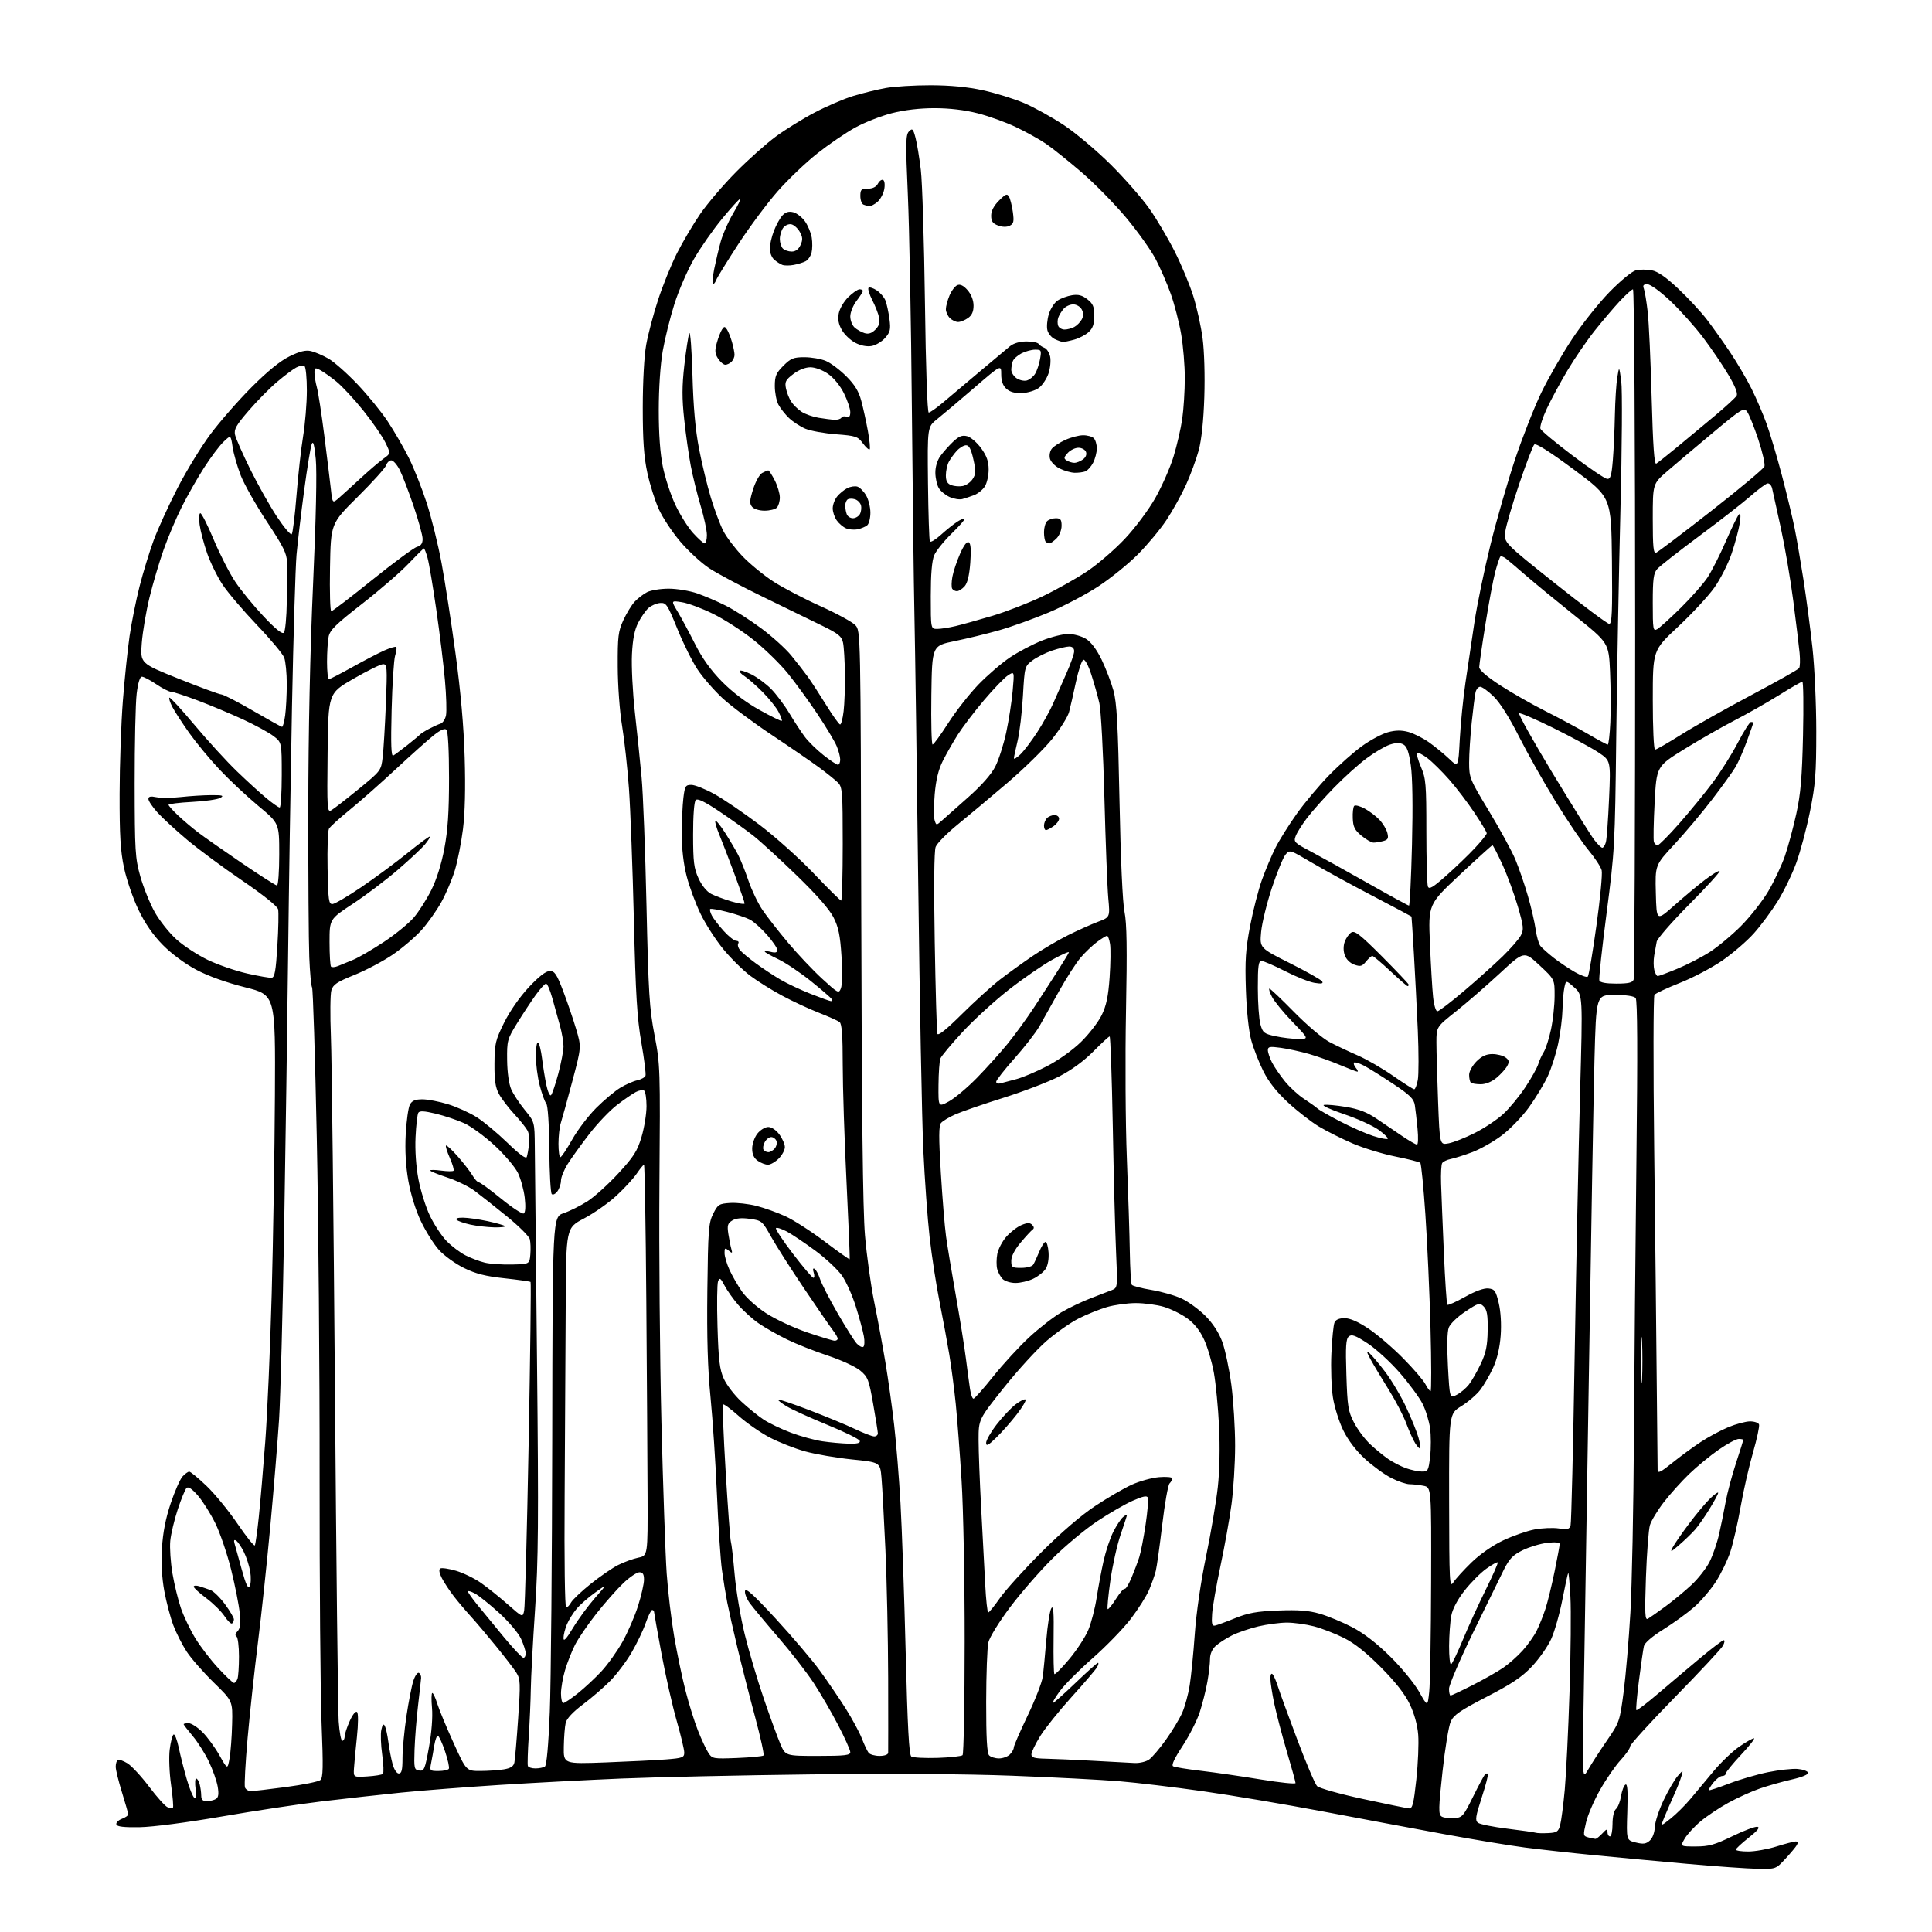 <?xml version="1.0" encoding="UTF-8" standalone="no"?>
<svg 
  version="1.1" 
  xmlns="http://www.w3.org/2000/svg" 
  xmlns:xlink="http://www.w3.org/1999/xlink" 
  xmlns:svg="http://www.w3.org/2000/svg"
  xmlns:rdf="http://www.w3.org/1999/02/22-rdf-syntax-ns#"
  xmlns:cc="http://creativecommons.org/ns#"
  xmlns:dc="http://purl.org/dc/elements/1.1/"
  viewBox="0 0 768 768"
  width="768"
  height="768"
>
<style>svg {background-color: white; }</style>"
<path stroke="none" fill="black" fill-rule="evenodd" d="M698.71,742.88C694.74,742.81 682.27,741.94 671.00,740.93C659.73,739.92 643.08,738.38 634.00,737.49C624.92,736.61 612.46,735.23 606.30,734.44C600.14,733.64 585.51,731.22 573.80,729.06C562.08,726.90 540.47,722.85 525.77,720.07C511.06,717.29 489.69,713.68 478.27,712.06C466.85,710.43 451.76,708.63 444.75,708.06C437.74,707.48 418.62,706.50 402.25,705.88C383.74,705.17 353.43,704.98 322.00,705.36C294.23,705.70 260.48,706.44 247.00,707.00C233.53,707.56 211.70,708.71 198.50,709.55C185.30,710.39 167.75,711.75 159.50,712.58C151.25,713.42 137.07,714.99 128.00,716.07C118.92,717.16 100.93,719.88 88.00,722.12C74.38,724.47 60.76,726.25 55.60,726.34C49.28,726.45 46.57,726.14 46.27,725.26C46.03,724.57 47.00,723.57 48.42,723.03C49.84,722.49 50.99,721.70 50.98,721.27C50.98,720.85 49.85,716.90 48.49,712.50C47.12,708.10 46.00,703.51 46.00,702.31C46.00,701.10 46.37,699.89 46.82,699.61C47.27,699.33 48.99,699.92 50.64,700.93C52.28,701.93 56.17,706.12 59.28,710.25C62.39,714.38 65.69,718.05 66.61,718.40C67.53,718.76 68.50,718.84 68.75,718.58C69.01,718.32 68.67,714.24 68.00,709.51C67.32,704.74 67.08,698.49 67.46,695.47C67.83,692.48 68.52,689.79 69.00,689.50C69.47,689.21 70.39,691.57 71.06,694.74C71.72,697.91 73.15,703.54 74.23,707.25C75.31,710.96 76.67,714.30 77.25,714.65C77.96,715.09 78.12,713.93 77.75,711.15C77.44,708.87 77.55,707.00 77.98,707.00C78.41,707.00 79.04,708.01 79.37,709.25C79.70,710.49 79.98,712.51 79.99,713.75C80.00,715.42 80.58,716.00 82.25,715.98C83.49,715.98 85.11,715.58 85.86,715.11C86.84,714.49 87.03,713.12 86.54,710.23C86.17,708.02 84.61,703.58 83.08,700.36C81.55,697.14 78.65,692.54 76.65,690.16C74.64,687.77 73.00,685.63 73.00,685.41C73.00,685.18 73.88,685.00 74.97,685.00C76.05,685.00 78.53,686.60 80.49,688.56C82.45,690.51 85.49,694.67 87.25,697.79C90.45,703.46 90.45,703.46 91.25,698.98C91.69,696.52 92.15,690.38 92.27,685.34C92.50,676.18 92.50,676.18 84.98,668.84C80.85,664.80 76.02,659.30 74.25,656.61C72.48,653.91 70.08,649.19 68.91,646.11C67.75,643.02 66.13,636.90 65.32,632.50C64.35,627.25 64.03,621.37 64.38,615.41C64.76,609.18 65.85,603.58 67.85,597.61C69.46,592.82 71.57,588.03 72.54,586.95C73.52,585.88 74.72,585.00 75.23,585.00C75.73,585.00 78.83,587.55 82.10,590.68C85.37,593.80 90.92,600.58 94.43,605.74C97.94,610.89 101.03,614.75 101.30,614.31C101.57,613.86 102.28,608.77 102.88,603.00C103.48,597.23 104.64,583.73 105.45,573.00C106.26,562.27 107.41,535.95 108.00,514.50C108.58,493.05 109.16,457.50 109.28,435.50C109.50,395.50 109.50,395.50 97.50,392.48C89.94,390.58 82.72,387.99 78.00,385.48C73.51,383.10 68.18,379.15 64.72,375.64C60.81,371.67 57.68,367.14 55.03,361.64C52.88,357.16 50.31,349.68 49.31,345.00C47.88,338.28 47.51,332.10 47.55,315.50C47.57,303.95 48.16,287.30 48.85,278.50C49.54,269.70 50.74,258.15 51.51,252.84C52.29,247.52 54.06,238.66 55.46,233.15C56.86,227.64 59.38,219.40 61.06,214.84C62.74,210.29 67.02,200.91 70.57,194.01C74.12,187.10 80.05,177.42 83.75,172.48C87.44,167.54 94.75,159.20 99.99,153.94C106.35,147.56 111.39,143.47 115.13,141.64C119.22,139.64 121.51,139.08 123.62,139.57C125.20,139.93 128.32,141.27 130.54,142.54C132.76,143.80 137.94,148.37 142.04,152.69C146.14,157.00 151.58,163.67 154.13,167.52C156.67,171.36 160.42,177.82 162.46,181.89C164.50,185.95 167.71,194.05 169.61,199.89C171.51,205.72 174.17,216.49 175.53,223.82C176.89,231.14 179.39,247.34 181.08,259.82C183.14,274.94 184.35,288.71 184.72,301.14C185.08,313.28 184.84,323.21 184.04,329.61C183.36,335.01 181.91,342.37 180.81,345.97C179.72,349.56 177.30,355.25 175.44,358.61C173.58,361.97 170.03,366.98 167.54,369.75C165.05,372.51 159.93,376.89 156.15,379.47C152.37,382.05 145.51,385.68 140.91,387.54C133.89,390.37 132.40,391.37 131.72,393.71C131.28,395.24 131.20,403.48 131.54,412.00C131.89,420.52 132.61,483.52 133.14,552.00C133.67,620.48 134.34,679.99 134.63,684.25C134.92,688.51 135.57,692.00 136.08,692.00C136.59,692.00 137.01,691.21 137.02,690.25C137.03,689.29 137.95,686.51 139.05,684.08C140.24,681.45 141.42,680.03 141.94,680.58C142.46,681.11 142.43,685.26 141.88,690.50C141.35,695.45 140.83,701.08 140.71,703.00C140.50,706.50 140.50,706.50 146.00,706.16C149.03,705.97 151.82,705.52 152.21,705.15C152.60,704.78 152.47,701.34 151.93,697.51C151.39,693.68 151.23,689.22 151.59,687.60C152.05,685.52 152.45,685.08 152.98,686.08C153.39,686.86 154.02,689.70 154.37,692.40C154.72,695.09 155.47,699.03 156.04,701.15C156.64,703.39 157.69,705.00 158.54,705.00C159.66,705.00 160.00,703.58 160.00,698.88C160.00,695.51 160.70,688.05 161.55,682.29C162.41,676.54 163.65,670.18 164.31,668.17C164.97,666.15 165.96,664.73 166.50,665.00C167.05,665.27 167.45,666.17 167.40,667.00C167.34,667.83 166.79,672.77 166.18,678.00C165.56,683.23 164.94,691.10 164.79,695.50C164.54,703.01 164.65,703.52 166.66,703.81C168.62,704.09 168.94,703.31 170.53,694.48C171.59,688.60 172.05,682.54 171.73,678.92C171.43,675.67 171.49,673.00 171.85,673.00C172.22,673.00 173.10,674.91 173.83,677.25C174.55,679.59 177.44,686.56 180.26,692.75C185.37,704.00 185.37,704.00 190.94,703.99C194.00,703.98 198.19,703.70 200.26,703.36C203.01,702.90 204.15,702.16 204.48,700.62C204.72,699.45 205.40,691.57 205.97,683.11C206.93,669.05 206.87,667.47 205.26,664.92C204.29,663.39 200.64,658.62 197.13,654.32C193.63,650.02 189.13,644.70 187.12,642.50C185.11,640.30 182.07,636.70 180.37,634.50C178.67,632.30 176.54,629.06 175.64,627.31C174.60,625.28 174.38,623.89 175.02,623.49C175.57,623.15 178.38,623.56 181.26,624.40C184.14,625.25 188.61,627.41 191.18,629.22C193.76,631.02 198.54,634.86 201.82,637.75C207.77,643.00 207.77,643.00 208.36,640.25C208.69,638.74 209.49,608.81 210.14,573.75C210.79,538.68 211.14,509.82 210.91,509.60C210.69,509.39 206.02,508.73 200.55,508.14C192.95,507.33 189.13,506.35 184.40,504.03C181.00,502.35 176.54,499.13 174.50,496.87C172.46,494.61 169.23,489.47 167.32,485.46C165.22,481.04 163.25,474.68 162.31,469.33C161.29,463.48 160.94,457.25 161.28,450.87C161.57,445.58 162.31,440.29 162.93,439.12C163.79,437.52 165.02,437.00 167.93,437.00C170.05,437.00 174.65,437.88 178.14,438.96C181.64,440.04 186.75,442.35 189.49,444.10C192.24,445.84 197.74,450.42 201.72,454.28C206.52,458.93 209.10,460.82 209.40,459.90C209.65,459.13 210.06,456.93 210.31,455.00C210.56,453.07 210.30,450.60 209.74,449.50C209.18,448.40 206.81,445.43 204.47,442.91C202.13,440.38 199.38,436.78 198.36,434.91C196.93,432.30 196.51,429.47 196.56,422.83C196.62,414.87 196.93,413.52 200.39,406.53C202.65,401.96 206.57,396.33 210.19,392.45C214.23,388.14 216.99,386.00 218.53,386.00C220.48,386.00 221.28,387.20 223.84,393.88C225.49,398.22 227.81,405.01 228.99,408.97C231.14,416.18 231.14,416.18 227.50,429.84C225.50,437.35 223.45,444.80 222.93,446.40C222.42,447.99 222.00,451.71 222.00,454.65C222.00,457.59 222.34,460.00 222.75,460.00C223.16,460.00 225.27,456.85 227.43,453.02C229.59,449.18 233.91,443.49 237.05,440.37C240.18,437.26 244.47,433.66 246.59,432.39C248.70,431.11 251.72,429.78 253.29,429.44C254.85,429.09 256.34,428.28 256.59,427.63C256.84,426.98 256.10,421.06 254.95,414.47C253.25,404.72 252.69,395.64 251.97,365.50C251.48,345.15 250.60,321.75 250.02,313.50C249.43,305.25 248.20,294.00 247.28,288.50C246.34,282.83 245.59,272.65 245.56,265.00C245.51,252.96 245.75,250.96 247.80,246.51C249.06,243.77 251.09,240.46 252.30,239.17C253.51,237.87 255.72,236.18 257.20,235.40C258.69,234.63 262.55,234.00 265.79,234.00C269.03,234.00 274.12,234.84 277.10,235.86C280.07,236.89 285.22,239.09 288.54,240.77C291.86,242.45 298.16,246.47 302.54,249.72C306.92,252.97 312.32,257.85 314.53,260.56C316.75,263.28 319.71,267.07 321.10,269.00C322.49,270.93 325.78,275.99 328.42,280.25C331.05,284.51 333.55,288.00 333.96,288.00C334.38,288.00 335.01,285.64 335.35,282.75C335.70,279.86 335.93,273.23 335.87,268.00C335.81,262.77 335.48,257.15 335.13,255.50C334.60,252.97 333.32,251.92 327.00,248.81C322.88,246.78 312.30,241.62 303.50,237.36C294.70,233.09 284.95,227.89 281.82,225.81C278.70,223.73 273.56,218.98 270.40,215.26C267.24,211.54 263.41,205.76 261.89,202.41C260.37,199.06 258.31,192.54 257.32,187.91C255.96,181.60 255.51,175.13 255.51,162.00C255.52,151.63 256.07,141.44 256.88,137.00C257.62,132.88 259.74,124.87 261.59,119.22C263.43,113.57 266.80,105.24 269.08,100.72C271.36,96.20 275.54,89.14 278.36,85.03C281.19,80.92 287.55,73.47 292.50,68.46C297.45,63.45 304.61,57.07 308.41,54.27C312.20,51.48 319.18,47.16 323.91,44.69C328.63,42.21 335.50,39.27 339.16,38.15C342.82,37.04 348.62,35.61 352.04,34.99C355.46,34.37 363.53,33.88 369.97,33.89C377.83,33.91 384.66,34.56 390.74,35.89C395.72,36.98 403.08,39.26 407.10,40.97C411.11,42.68 418.25,46.64 422.95,49.76C427.65,52.89 436.04,59.96 441.58,65.47C447.13,70.99 454.03,78.88 456.92,83.00C459.82,87.12 464.34,94.78 466.97,100.00C469.61,105.22 472.92,113.16 474.33,117.64C475.74,122.11 477.42,129.69 478.05,134.48C478.72,139.50 479.01,149.40 478.73,157.85C478.43,167.23 477.62,174.84 476.51,179.00C475.54,182.57 473.25,188.79 471.42,192.81C469.58,196.83 466.07,203.13 463.62,206.81C461.17,210.49 456.09,216.59 452.33,220.36C448.57,224.14 441.54,229.84 436.69,233.03C431.85,236.23 422.96,240.91 416.94,243.44C410.93,245.96 402.06,249.15 397.25,250.52C392.44,251.89 384.45,253.84 379.50,254.85C370.50,256.69 370.50,256.69 370.23,276.35C370.08,287.16 370.30,295.98 370.73,295.97C371.15,295.95 373.97,292.08 376.98,287.37C380.00,282.66 385.40,275.78 388.98,272.07C392.57,268.37 398.20,263.53 401.50,261.32C404.80,259.11 410.50,256.11 414.17,254.65C417.84,253.19 422.56,252.00 424.67,252.00C426.78,252.01 429.92,252.87 431.65,253.93C433.68,255.17 435.89,258.10 437.88,262.17C439.57,265.65 441.70,271.20 442.61,274.50C443.94,279.32 444.42,287.97 445.02,318.50C445.48,341.71 446.25,358.83 447.01,362.50C447.93,366.96 448.08,377.10 447.60,402.00C447.24,420.43 447.39,446.75 447.94,460.50C448.48,474.25 449.02,490.99 449.12,497.70C449.23,504.41 449.59,510.28 449.91,510.74C450.23,511.20 453.77,512.12 457.76,512.78C461.75,513.45 467.15,514.99 469.76,516.22C472.37,517.44 476.57,520.50 479.11,523.03C482.07,525.98 484.47,529.65 485.84,533.31C487.01,536.44 488.65,544.20 489.49,550.55C490.32,556.90 490.99,567.82 490.98,574.80C490.97,581.79 490.32,592.23 489.54,598.00C488.77,603.77 486.79,614.80 485.15,622.50C483.51,630.20 482.02,638.75 481.84,641.50C481.57,645.53 481.79,646.44 483.00,646.19C483.82,646.02 487.43,644.70 491.00,643.25C496.21,641.14 499.61,640.53 508.13,640.20C516.14,639.89 520.20,640.20 524.63,641.48C527.86,642.42 533.65,644.82 537.50,646.82C542.12,649.23 547.27,653.20 552.62,658.49C557.09,662.89 562.26,669.20 564.12,672.50C567.50,678.50 567.50,678.50 568.14,672.50C568.49,669.20 568.83,649.57 568.89,628.88C569.00,591.25 569.00,591.25 565.87,590.62C564.16,590.28 561.67,590.00 560.34,590.00C559.02,590.00 555.76,588.90 553.11,587.55C550.45,586.21 545.75,582.80 542.66,579.98C539.08,576.70 535.94,572.59 533.99,568.63C532.31,565.22 530.45,559.29 529.85,555.46C529.25,551.63 528.98,543.77 529.25,538.00C529.52,532.23 530.07,526.71 530.48,525.75C530.97,524.59 532.32,524.00 534.49,524.00C536.68,524.00 539.86,525.40 544.03,528.18C547.48,530.48 553.64,535.75 557.73,539.90C561.83,544.05 565.82,548.69 566.61,550.22C567.40,551.75 568.34,553.00 568.68,553.00C569.03,553.00 569.01,541.64 568.64,527.75C568.27,513.86 567.36,493.59 566.61,482.71C565.87,471.83 564.96,462.62 564.59,462.26C564.23,461.89 559.78,460.76 554.71,459.74C549.65,458.73 541.98,456.38 537.68,454.53C533.38,452.68 527.37,449.66 524.31,447.83C521.26,446.00 515.75,441.73 512.08,438.33C507.53,434.14 504.37,430.14 502.21,425.83C500.46,422.35 498.29,416.80 497.39,413.50C496.39,409.86 495.55,401.95 495.26,393.42C494.87,381.76 495.16,377.41 496.93,368.12C498.11,361.95 500.24,353.66 501.66,349.70C503.09,345.74 505.49,340.02 507.02,337.00C508.54,333.98 512.35,327.90 515.48,323.50C518.61,319.10 524.40,312.20 528.34,308.17C532.28,304.13 538.20,298.89 541.50,296.52C544.80,294.14 549.41,291.69 551.75,291.06C554.77,290.25 557.11,290.22 559.85,290.96C561.96,291.53 565.67,293.40 568.10,295.12C570.52,296.84 574.12,299.79 576.09,301.67C579.69,305.10 579.69,305.10 580.29,293.80C580.63,287.59 581.63,277.55 582.52,271.50C583.40,265.45 585.01,254.65 586.09,247.50C587.16,240.35 590.04,226.40 592.49,216.50C594.94,206.60 599.35,191.30 602.29,182.50C605.24,173.70 609.93,161.78 612.73,156.00C615.53,150.22 621.02,140.68 624.93,134.78C628.83,128.89 635.51,120.48 639.77,116.11C644.12,111.65 648.72,107.86 650.26,107.47C651.78,107.09 654.60,107.08 656.54,107.44C659.01,107.91 662.20,110.11 667.16,114.79C671.06,118.47 676.16,123.96 678.48,126.99C680.81,130.02 684.97,135.88 687.73,140.00C690.49,144.12 694.32,150.65 696.25,154.50C698.17,158.35 700.90,164.71 702.31,168.64C703.72,172.57 706.46,181.79 708.38,189.14C710.31,196.49 712.57,205.88 713.40,210.00C714.23,214.12 715.81,223.35 716.92,230.50C718.03,237.65 719.63,249.73 720.47,257.35C721.32,265.04 722.00,279.87 722.00,290.72C722.00,307.59 721.66,311.93 719.50,322.60C718.13,329.39 715.66,338.61 714.02,343.10C712.38,347.59 709.04,354.46 706.59,358.38C704.14,362.30 699.89,368.01 697.15,371.07C694.41,374.13 688.79,378.97 684.67,381.82C680.55,384.66 672.98,388.66 667.84,390.69C662.70,392.73 658.13,394.87 657.67,395.45C657.22,396.03 657.17,423.73 657.57,457.00C657.97,490.27 658.43,532.12 658.58,550.00C658.74,567.88 658.90,583.32 658.93,584.33C658.99,585.80 660.13,585.25 664.75,581.52C667.91,578.97 672.98,575.25 676.00,573.26C679.02,571.26 683.98,568.60 687.00,567.34C690.02,566.08 693.91,565.04 695.64,565.02C697.37,565.01 698.99,565.56 699.24,566.25C699.50,566.94 698.40,572.00 696.82,577.50C695.23,583.00 693.03,592.67 691.92,599.00C690.81,605.33 688.99,613.29 687.89,616.69C686.78,620.10 684.18,625.50 682.12,628.70C680.05,631.90 676.16,636.45 673.47,638.82C670.79,641.18 665.30,645.16 661.29,647.67C656.83,650.44 653.79,653.05 653.48,654.36C653.21,655.54 652.32,661.65 651.52,667.94C650.71,674.23 650.24,679.58 650.48,679.81C650.72,680.05 654.64,677.06 659.20,673.16C663.77,669.27 671.29,662.91 675.93,659.04C680.56,655.17 684.74,652.00 685.21,652.00C685.69,652.00 685.55,652.98 684.91,654.18C684.27,655.37 675.70,664.56 665.87,674.60C656.04,684.64 648.00,693.47 648.00,694.22C648.00,694.97 646.31,697.41 644.25,699.63C642.19,701.85 638.52,707.15 636.11,711.39C633.69,715.64 631.15,721.52 630.47,724.47C629.27,729.61 629.31,729.85 631.36,730.40C632.54,730.71 633.82,730.98 634.21,730.99C634.60,730.99 635.84,730.02 636.96,728.81C638.68,726.97 639.00,726.89 639.00,728.31C639.00,729.24 639.45,730.00 640.00,730.00C640.55,730.00 641.00,727.81 641.00,725.12C641.00,722.20 641.55,719.79 642.38,719.10C643.13,718.48 644.03,716.20 644.38,714.04C644.72,711.88 645.51,709.80 646.13,709.42C646.95,708.91 647.15,711.85 646.88,720.11C646.50,731.50 646.50,731.50 650.23,732.42C653.23,733.16 654.33,733.01 655.82,731.66C656.92,730.67 657.73,728.48 657.81,726.31C657.89,724.29 659.47,719.45 661.33,715.57C663.19,711.68 665.70,707.38 666.91,706.00C669.11,703.50 669.11,703.50 668.42,706.00C668.04,707.38 666.71,710.75 665.46,713.50C664.22,716.25 662.49,720.22 661.63,722.32C660.05,726.13 660.05,726.13 664.08,722.94C666.29,721.18 669.84,717.67 671.97,715.12C674.09,712.58 678.23,707.62 681.17,704.09C684.10,700.57 688.69,696.18 691.36,694.34C694.03,692.50 696.67,691.00 697.22,691.00C697.78,691.00 695.48,693.94 692.11,697.54C688.75,701.13 686.00,704.51 686.00,705.04C686.00,705.57 685.36,706.00 684.57,706.00C683.79,706.00 682.21,707.19 681.06,708.65C679.91,710.11 679.12,711.45 679.30,711.64C679.48,711.82 683.08,710.64 687.28,709.02C691.49,707.40 698.50,705.35 702.85,704.47C707.21,703.59 712.47,703.01 714.56,703.18C716.64,703.36 718.52,704.02 718.73,704.66C718.96,705.37 716.48,706.42 712.30,707.37C708.56,708.22 702.83,709.84 699.57,710.97C696.30,712.10 690.68,714.64 687.07,716.63C683.45,718.61 678.48,721.94 676.00,724.02C673.52,726.10 670.69,729.20 669.69,730.90C667.89,734.00 667.89,734.00 674.08,734.00C679.29,734.00 681.61,733.35 688.65,729.93C693.25,727.69 697.74,726.00 698.62,726.18C699.73,726.40 698.64,727.75 695.15,730.50C692.36,732.70 690.06,734.84 690.04,735.25C690.02,735.66 692.21,736.00 694.91,736.00C697.61,736.00 702.67,735.11 706.16,734.01C709.65,732.92 713.08,732.02 713.80,732.01C714.63,732.00 714.81,732.51 714.30,733.41C713.86,734.19 711.79,736.66 709.71,738.91C705.92,743.00 705.92,743.00 698.71,742.88zM615.43,728.69C618.89,728.52 619.47,728.14 620.18,725.50C620.63,723.85 621.45,717.55 622.01,711.50C622.56,705.45 623.42,687.90 623.91,672.50C624.40,657.10 624.56,640.10 624.26,634.72C623.97,629.34 623.58,625.09 623.39,625.27C623.21,625.45 622.17,630.22 621.07,635.87C619.98,641.52 617.96,648.59 616.60,651.57C615.23,654.56 611.79,659.45 608.96,662.45C604.99,666.65 600.91,669.39 590.99,674.50C580.50,679.92 577.90,681.70 576.70,684.31C575.89,686.06 574.41,695.07 573.41,704.31C571.82,718.97 571.78,721.25 573.04,722.08C573.85,722.60 576.07,722.90 577.99,722.76C581.29,722.51 581.69,722.06 585.54,714.28C587.77,709.76 589.92,705.75 590.30,705.37C590.69,704.98 591.21,704.87 591.46,705.13C591.71,705.38 590.61,709.62 589.01,714.54C586.55,722.12 586.32,723.67 587.52,724.58C588.29,725.18 593.56,726.24 599.21,726.94C604.87,727.63 609.95,728.36 610.50,728.55C611.05,728.74 613.27,728.80 615.43,728.69zM560.13,718.87C561.49,718.98 561.97,717.05 563.01,707.41C563.70,701.03 564.03,693.02 563.76,689.61C563.45,685.70 562.21,681.21 560.41,677.46C558.49,673.44 554.78,668.69 549.03,662.88C543.24,657.03 538.49,653.25 534.26,651.12C530.82,649.39 525.44,647.31 522.30,646.49C519.15,645.67 514.31,645.01 511.54,645.01C508.77,645.02 503.67,645.70 500.22,646.51C496.76,647.33 492.04,648.94 489.72,650.11C487.40,651.27 484.49,653.15 483.25,654.29C481.83,655.59 481.00,657.51 481.00,659.49C481.00,661.22 480.53,665.30 479.95,668.57C479.37,671.83 478.01,677.25 476.92,680.60C475.83,683.96 472.74,690.04 470.06,694.10C466.83,699.00 465.57,701.71 466.34,702.13C466.98,702.48 472.00,703.30 477.50,703.94C483.00,704.59 493.69,706.13 501.25,707.38C508.81,708.62 515.00,709.26 515.00,708.80C515.00,708.33 513.44,702.68 511.53,696.23C509.63,689.78 507.38,681.21 506.53,677.18C505.69,673.16 505.00,668.68 505.00,667.23C505.00,665.67 505.36,664.98 505.88,665.55C506.36,666.07 507.33,668.30 508.02,670.50C508.71,672.70 512.16,682.15 515.68,691.50C519.20,700.85 522.74,709.17 523.55,710.00C524.36,710.83 532.55,713.13 541.76,715.12C550.97,717.11 559.23,718.80 560.13,718.87zM99.72,712.00C100.70,712.00 107.01,711.27 113.74,710.37C120.48,709.47 126.60,708.23 127.34,707.61C128.44,706.70 128.53,702.62 127.83,685.00C127.36,673.17 127.01,629.08 127.05,587.00C127.10,544.92 126.59,484.18 125.92,452.00C125.26,419.82 124.42,393.05 124.05,392.50C123.69,391.95 123.19,386.55 122.95,380.50C122.70,374.45 122.52,347.90 122.55,321.50C122.58,291.02 123.28,258.35 124.46,232.00C125.62,206.12 126.02,187.49 125.53,182.50C124.97,176.82 124.51,175.08 123.93,176.50C123.48,177.60 122.11,185.93 120.90,195.00C119.68,204.07 118.33,215.55 117.88,220.50C117.44,225.45 116.63,252.68 116.07,281.00C115.52,309.32 114.82,354.10 114.52,380.50C114.21,406.90 113.51,455.50 112.95,488.50C112.39,521.50 111.49,555.48 110.95,564.00C110.40,572.52 108.85,591.56 107.49,606.29C106.14,621.03 103.91,641.95 102.55,652.79C101.18,663.63 99.34,680.73 98.44,690.79C97.55,700.85 97.07,709.74 97.38,710.54C97.69,711.34 98.74,712.00 99.72,712.00zM631.41,703.29C632.74,700.97 636.09,695.80 638.85,691.79C643.76,684.65 643.89,684.25 645.43,672.50C646.29,665.90 647.49,651.73 648.11,641.00C648.72,630.27 649.35,599.23 649.50,572.00C649.66,544.77 650.12,494.49 650.51,460.24C651.01,417.75 650.91,397.59 650.20,396.74C649.55,395.96 646.46,395.50 641.83,395.50C634.50,395.50 634.50,395.50 633.82,421.50C633.45,435.80 632.44,492.50 631.59,547.50C630.73,602.50 629.79,661.00 629.50,677.50C628.97,707.50 628.97,707.50 631.41,703.29zM174.32,704.00C176.28,704.00 178.12,703.61 178.42,703.13C178.72,702.65 178.03,699.50 176.89,696.13C175.75,692.76 174.47,690.00 174.04,690.00C173.61,690.00 172.99,691.69 172.65,693.75C172.32,695.81 171.76,698.96 171.40,700.75C170.76,703.93 170.83,704.00 174.32,704.00zM212.83,702.98C214.30,702.98 216.00,702.64 216.60,702.23C217.30,701.77 218.01,693.80 218.55,680.50C219.01,668.95 219.45,619.96 219.52,571.62C219.66,483.75 219.66,483.75 224.05,482.26C226.47,481.44 230.72,479.32 233.50,477.55C236.27,475.77 241.80,470.78 245.79,466.45C251.94,459.78 253.34,457.57 255.02,451.93C256.11,448.28 257.00,442.77 257.00,439.70C257.00,436.63 256.56,433.85 256.02,433.51C255.48,433.18 254.02,433.43 252.77,434.08C251.52,434.72 248.17,437.02 245.33,439.19C242.48,441.35 237.49,446.58 234.23,450.81C230.97,455.04 227.11,460.40 225.65,462.73C224.19,465.06 223.00,468.01 223.00,469.29C223.00,470.57 222.36,472.49 221.58,473.56C220.80,474.62 219.79,475.12 219.33,474.67C218.87,474.21 218.43,466.21 218.35,456.89C218.26,446.63 217.78,439.44 217.14,438.67C216.55,437.96 215.38,434.73 214.54,431.48C213.69,428.24 213.00,422.95 213.00,419.73C213.00,416.51 213.40,414.13 213.88,414.43C214.37,414.73 215.08,417.57 215.47,420.74C215.85,423.91 216.63,428.68 217.19,431.35C217.75,434.01 218.58,435.81 219.04,435.35C219.50,434.88 220.80,431.02 221.94,426.77C223.07,422.52 224.00,417.64 224.00,415.92C224.00,414.21 223.36,410.49 222.57,407.65C221.79,404.82 220.43,399.91 219.54,396.75C218.66,393.59 217.55,391.00 217.07,391.00C216.58,391.00 214.66,393.14 212.79,395.75C210.93,398.36 207.62,403.39 205.45,406.92C201.67,413.07 201.50,413.70 201.59,421.42C201.65,426.29 202.29,430.89 203.21,433.00C204.05,434.93 206.49,438.63 208.62,441.24C212.50,445.98 212.50,445.98 212.59,455.74C212.64,461.11 213.04,499.48 213.47,541.00C214.13,604.97 214.01,620.09 212.68,640.00C211.81,652.92 211.06,667.10 211.00,671.50C210.94,675.90 210.57,684.33 210.19,690.23C209.80,696.13 209.64,701.42 209.83,701.98C210.01,702.54 211.37,702.99 212.83,702.98zM240.75,700.59C249.96,700.24 260.76,699.71 264.75,699.40C271.35,698.88 272.00,698.63 272.00,696.66C272.00,695.47 270.64,689.77 268.98,684.00C267.32,678.22 264.62,666.30 262.98,657.50C261.35,648.70 260.01,641.16 260.00,640.75C260.00,640.34 259.66,640.00 259.23,640.00C258.81,640.00 257.65,642.36 256.65,645.25C255.65,648.14 253.11,653.42 251.01,657.00C248.91,660.58 245.10,665.62 242.54,668.21C239.98,670.80 235.10,675.01 231.69,677.56C227.76,680.51 225.27,683.17 224.87,684.85C224.52,686.31 224.18,690.59 224.12,694.36C224.00,701.21 224.00,701.21 240.75,700.59zM451.03,700.83C452.97,700.92 455.55,700.31 456.76,699.46C457.97,698.61 461.00,695.06 463.48,691.57C465.97,688.09 468.88,683.27 469.94,680.87C471.00,678.46 472.34,673.58 472.91,670.00C473.49,666.42 474.41,657.20 474.95,649.50C475.55,641.03 477.33,628.82 479.44,618.60C481.37,609.30 483.47,596.92 484.10,591.10C484.81,584.64 485.00,575.22 484.59,567.00C484.23,559.58 483.31,550.03 482.55,545.79C481.80,541.54 480.05,535.61 478.68,532.60C476.98,528.91 474.80,526.14 471.92,524.06C469.59,522.37 465.41,520.31 462.65,519.49C459.90,518.67 454.88,518.00 451.50,518.00C448.12,518.00 442.92,518.73 439.93,519.61C436.94,520.50 431.92,522.53 428.77,524.12C425.62,525.71 419.92,529.70 416.09,532.99C412.27,536.28 404.61,544.65 399.07,551.60C389.00,564.24 389.00,564.24 389.00,572.36C389.00,576.83 389.46,589.04 390.03,599.49C390.59,609.95 391.31,623.56 391.63,629.75C391.94,635.94 392.49,640.99 392.85,640.98C393.21,640.97 395.30,638.38 397.50,635.23C399.70,632.08 407.12,623.88 414.00,617.00C421.84,609.16 429.80,602.32 435.35,598.65C440.21,595.43 446.74,591.63 449.85,590.21C452.96,588.79 457.86,587.43 460.75,587.19C463.64,586.95 466.00,587.17 466.00,587.68C466.00,588.18 465.51,589.09 464.91,589.69C464.31,590.29 463.00,597.69 462.00,606.14C461.00,614.59 459.85,622.85 459.43,624.50C459.02,626.15 457.83,629.52 456.78,632.00C455.73,634.48 452.45,639.67 449.49,643.54C446.53,647.41 439.69,654.45 434.30,659.19C428.90,663.93 422.99,669.87 421.18,672.40C419.36,674.93 418.16,677.00 418.51,677.00C418.86,677.00 422.91,673.40 427.50,669.00C432.09,664.60 436.13,661.00 436.46,661.00C436.80,661.00 436.63,661.79 436.09,662.75C435.55,663.71 431.03,669.00 426.05,674.50C421.07,680.00 415.42,687.04 413.49,690.15C411.57,693.26 410.00,696.52 410.00,697.40C410.00,698.67 411.19,699.02 415.75,699.11C418.91,699.18 427.35,699.55 434.50,699.94C441.65,700.34 449.09,700.74 451.03,700.83zM293.05,698.83C298.47,698.61 303.17,698.16 303.51,697.83C303.84,697.49 302.32,690.53 300.12,682.36C297.92,674.19 294.78,661.88 293.14,655.00C291.50,648.12 289.68,640.02 289.09,637.00C288.50,633.98 287.55,628.15 286.98,624.07C286.42,619.98 285.52,606.48 285.00,594.07C284.47,581.65 283.32,564.30 282.45,555.50C281.32,544.09 280.96,531.91 281.18,513.00C281.47,488.87 281.68,486.14 283.50,482.50C285.37,478.77 285.82,478.48 290.26,478.19C292.88,478.03 297.60,478.56 300.76,479.37C303.92,480.19 309.10,482.05 312.29,483.52C315.47,484.98 322.45,489.47 327.79,493.50C333.13,497.52 337.61,500.71 337.75,500.57C337.89,500.44 337.33,486.64 336.51,469.91C335.68,453.19 335.01,432.24 335.00,423.37C335.00,411.66 334.66,406.98 333.75,406.28C333.06,405.75 329.35,404.09 325.50,402.58C321.65,401.08 315.12,398.05 311.00,395.84C306.88,393.64 301.13,390.05 298.24,387.88C295.34,385.70 290.54,380.97 287.57,377.36C284.59,373.75 280.52,367.45 278.53,363.35C276.53,359.26 274.02,352.48 272.95,348.29C271.71,343.47 271.00,337.35 271.01,331.59C271.01,326.59 271.30,320.14 271.65,317.25C272.22,312.47 272.50,312.00 274.81,312.00C276.20,312.00 280.27,313.61 283.86,315.59C287.45,317.56 295.51,323.04 301.77,327.77C308.04,332.50 317.79,341.23 323.45,347.18C329.11,353.13 334.03,358.00 334.37,358.00C334.72,358.00 335.00,347.88 335.00,335.50C335.00,314.82 334.85,312.85 333.12,311.12C332.09,310.09 328.74,307.39 325.68,305.13C322.62,302.87 314.09,297.01 306.73,292.11C299.36,287.21 290.59,280.66 287.23,277.56C283.88,274.45 279.42,269.34 277.33,266.20C275.24,263.07 271.61,255.78 269.27,250.00C265.30,240.23 264.83,239.51 262.38,239.70C260.94,239.82 258.86,240.72 257.77,241.70C256.68,242.69 254.85,245.30 253.71,247.50C252.25,250.33 251.51,254.02 251.21,260.11C250.97,264.85 251.49,275.20 252.37,283.11C253.26,291.03 254.46,302.68 255.04,309.00C255.63,315.32 256.51,338.27 256.99,360.00C257.77,394.83 258.15,400.92 260.19,411.50C262.44,423.20 262.49,424.70 262.13,470.90C261.93,496.97 262.29,539.50 262.93,565.40C263.58,591.31 264.52,618.35 265.02,625.50C265.52,632.65 266.86,643.90 267.99,650.50C269.12,657.10 271.14,666.77 272.48,672.00C273.81,677.23 276.04,684.38 277.44,687.90C278.83,691.43 280.70,695.42 281.58,696.77C283.15,699.15 283.48,699.21 293.05,698.83zM372.67,698.79C377.71,698.63 382.20,698.14 382.64,697.70C383.08,697.25 383.46,677.00 383.47,652.70C383.49,628.08 382.94,599.64 382.24,588.50C381.55,577.50 380.51,563.77 379.92,558.00C379.34,552.23 378.19,543.45 377.37,538.50C376.55,533.55 374.80,524.10 373.49,517.50C372.17,510.90 370.41,499.43 369.56,492.00C368.72,484.57 367.58,468.82 367.03,457.00C366.49,445.18 365.58,397.70 365.02,351.50C364.46,305.30 363.78,257.38 363.51,245.00C363.24,232.62 362.78,195.28 362.48,162.00C362.19,128.72 361.47,90.75 360.89,77.62C359.97,56.72 360.02,53.55 361.34,52.23C362.68,50.89 362.97,51.16 363.92,54.72C364.51,56.91 365.47,62.71 366.05,67.60C366.63,72.50 367.36,96.19 367.68,120.25C368.02,146.41 368.63,164.00 369.19,164.00C369.71,164.00 372.24,162.23 374.81,160.06C377.39,157.89 383.92,152.38 389.33,147.81C394.74,143.24 400.22,138.65 401.50,137.61C402.96,136.44 405.42,135.73 408.03,135.73C410.33,135.73 412.50,136.16 412.86,136.69C413.21,137.21 414.25,137.92 415.16,138.26C416.07,138.59 417.10,140.16 417.44,141.74C417.79,143.32 417.50,146.35 416.79,148.46C416.08,150.58 414.35,153.16 412.95,154.20C411.55,155.24 408.54,156.16 406.26,156.26C403.45,156.37 401.46,155.82 400.06,154.56C398.65,153.28 398.00,151.46 398.00,148.80C398.00,144.90 398.00,144.90 387.22,154.20C381.29,159.32 374.68,164.90 372.54,166.60C368.65,169.70 368.65,169.70 368.89,192.06C369.03,204.36 369.37,214.79 369.65,215.25C369.94,215.71 371.89,214.52 374.00,212.62C376.11,210.71 379.01,208.38 380.45,207.44C381.89,206.50 383.26,205.92 383.49,206.16C383.73,206.40 381.41,209.04 378.33,212.05C375.25,215.05 372.12,218.95 371.36,220.72C370.45,222.88 370.00,228.20 370.00,236.97C370.00,250.00 370.00,250.00 372.56,250.00C373.96,250.00 377.23,249.50 379.81,248.89C382.39,248.28 389.00,246.44 394.50,244.80C400.00,243.15 409.00,239.65 414.50,237.02C420.00,234.38 427.94,229.92 432.15,227.10C436.36,224.29 443.11,218.47 447.15,214.17C451.30,209.76 456.58,202.68 459.27,197.93C461.90,193.29 465.15,185.90 466.50,181.50C467.85,177.10 469.40,170.35 469.96,166.50C470.51,162.65 470.97,155.40 470.98,150.38C470.99,145.37 470.33,137.42 469.51,132.72C468.69,128.02 466.84,120.87 465.40,116.84C463.96,112.80 461.26,106.58 459.39,103.00C457.52,99.42 452.23,92.00 447.63,86.50C443.03,81.00 435.05,72.87 429.88,68.43C424.72,63.99 418.36,58.90 415.74,57.12C413.13,55.35 407.73,52.35 403.74,50.46C399.76,48.58 392.94,46.12 388.59,45.02C383.49,43.72 377.42,43.00 371.50,43.00C365.59,43.00 359.53,43.71 354.48,45.00C350.17,46.11 343.60,48.69 339.88,50.75C336.16,52.81 329.41,57.42 324.88,61.00C320.35,64.58 313.28,71.33 309.17,76.00C305.05,80.67 298.01,90.12 293.52,97.00C289.04,103.88 285.05,110.35 284.66,111.39C284.27,112.43 283.71,113.04 283.41,112.74C283.11,112.44 283.34,109.79 283.93,106.85C284.52,103.91 285.67,99.06 286.49,96.07C287.31,93.08 289.54,88.02 291.45,84.82C293.35,81.62 294.60,79.03 294.21,79.06C293.82,79.09 290.57,82.66 287.00,87.00C283.43,91.33 278.40,98.53 275.84,102.99C273.27,107.46 269.79,115.48 268.10,120.81C266.41,126.14 264.32,134.55 263.45,139.50C262.51,144.87 261.87,154.34 261.87,163.00C261.86,172.48 262.42,180.27 263.48,185.50C264.38,189.90 266.61,196.71 268.45,200.63C270.28,204.55 273.46,209.61 275.51,211.88C277.56,214.15 279.63,216.00 280.12,216.00C280.60,216.00 281.00,214.50 281.00,212.68C281.00,210.85 279.88,205.61 278.51,201.05C277.15,196.48 275.38,189.31 274.58,185.12C273.79,180.93 272.61,172.65 271.98,166.71C271.08,158.39 271.09,153.48 272.03,145.21C272.70,139.32 273.58,133.60 273.99,132.50C274.40,131.40 274.97,138.82 275.26,149.00C275.62,161.83 276.42,170.86 277.89,178.46C279.05,184.48 281.18,193.25 282.61,197.95C284.04,202.64 286.24,208.52 287.50,211.00C288.75,213.48 292.23,218.05 295.21,221.16C298.20,224.27 303.76,228.81 307.57,231.26C311.38,233.71 319.76,238.08 326.19,240.97C332.62,243.87 338.83,247.26 340.00,248.50C342.12,250.76 342.12,250.76 342.37,363.63C342.54,441.65 343.00,480.98 343.84,491.00C344.51,498.98 346.16,510.90 347.50,517.50C348.85,524.10 350.86,534.91 351.96,541.52C353.06,548.13 354.64,559.38 355.45,566.52C356.27,573.66 357.39,587.60 357.96,597.50C358.52,607.40 359.45,633.93 360.01,656.45C360.77,686.74 361.36,697.63 362.27,698.24C362.95,698.70 367.63,698.94 372.67,698.79zM397.13,699.00C398.63,699.00 400.56,698.29 401.43,697.43C402.29,696.56 403.00,695.32 403.00,694.65C403.00,693.99 405.46,688.34 408.46,682.08C411.46,675.83 414.18,668.86 414.49,666.61C414.80,664.35 415.45,657.70 415.93,651.83C416.41,645.97 417.30,640.34 417.91,639.33C418.75,637.95 418.97,640.83 418.82,651.23C418.72,658.78 418.86,665.19 419.14,665.47C419.41,665.75 422.09,663.06 425.07,659.49C428.06,655.92 431.46,650.70 432.63,647.89C433.80,645.08 435.28,639.35 435.93,635.14C436.58,630.94 437.82,624.35 438.68,620.50C439.54,616.65 441.27,611.45 442.54,608.94C443.81,606.43 445.55,603.79 446.42,603.06C447.29,602.34 448.00,601.96 448.00,602.20C448.00,602.45 446.85,605.99 445.45,610.07C444.05,614.16 442.22,622.38 441.38,628.35C440.54,634.31 440.06,639.39 440.31,639.64C440.56,639.89 442.03,638.08 443.59,635.62C445.15,633.16 446.72,631.33 447.09,631.56C447.46,631.79 448.66,629.84 449.76,627.24C450.86,624.63 452.26,620.92 452.87,619.00C453.49,617.08 454.62,611.25 455.39,606.06C456.16,600.87 456.57,596.05 456.31,595.36C455.95,594.43 454.39,594.74 450.25,596.57C447.18,597.93 440.81,601.61 436.09,604.76C431.36,607.91 423.41,614.54 418.41,619.50C413.42,624.45 405.82,633.17 401.53,638.88C397.17,644.68 393.36,650.85 392.89,652.88C392.43,654.87 392.04,665.52 392.02,676.55C392.01,690.84 392.34,696.94 393.20,697.80C393.86,698.46 395.63,699.00 397.13,699.00zM325.12,698.00C335.87,698.00 338.00,697.75 338.00,696.51C338.00,695.69 335.83,690.85 333.18,685.75C330.53,680.66 326.15,673.12 323.45,669.00C320.74,664.87 314.46,656.77 309.48,651.00C304.50,645.23 299.39,639.09 298.12,637.37C296.85,635.65 295.96,633.42 296.16,632.42C296.42,631.07 299.60,633.95 308.44,643.54C315.00,650.66 322.88,659.93 325.94,664.14C329.00,668.35 333.60,675.11 336.17,679.17C338.73,683.23 341.62,688.56 342.58,691.02C343.53,693.49 344.75,696.06 345.28,696.75C345.81,697.44 347.76,698.00 349.62,698.00C351.62,698.00 353.03,697.49 353.06,696.75C353.10,696.06 353.09,682.67 353.06,667.00C353.02,651.33 352.53,628.38 351.97,616.00C351.41,603.62 350.71,590.75 350.41,587.39C349.87,581.28 349.87,581.28 338.69,580.15C332.53,579.52 324.13,578.08 320.02,576.94C315.90,575.80 309.55,573.30 305.91,571.39C302.27,569.47 296.73,565.62 293.60,562.83C290.47,560.04 287.68,557.99 287.40,558.27C287.12,558.55 287.60,570.64 288.47,585.14C289.35,599.64 290.27,612.10 290.53,612.84C290.79,613.58 291.47,619.43 292.03,625.84C292.59,632.25 294.40,642.99 296.05,649.70C297.70,656.41 301.10,667.89 303.61,675.20C306.11,682.52 309.08,690.64 310.20,693.25C312.25,698.00 312.25,698.00 325.12,698.00zM223.91,677.00C224.41,677.00 227.00,675.27 229.66,673.15C232.32,671.03 236.56,667.09 239.07,664.39C241.58,661.68 245.35,656.40 247.45,652.65C249.55,648.90 252.33,642.48 253.63,638.38C254.93,634.28 256.00,629.59 256.00,627.96C256.00,625.76 255.53,625.00 254.17,625.00C253.17,625.00 250.32,626.91 247.85,629.25C245.38,631.59 240.56,637.03 237.14,641.35C233.73,645.67 229.87,651.30 228.58,653.85C227.28,656.41 225.50,660.94 224.61,663.93C223.73,666.92 223.00,671.08 223.00,673.18C223.00,675.28 223.41,677.00 223.91,677.00zM576.63,674.00C576.98,674.00 580.92,672.14 585.38,669.87C589.85,667.60 595.33,664.49 597.56,662.95C599.79,661.42 603.26,658.35 605.26,656.13C607.27,653.91 609.77,650.38 610.82,648.30C611.87,646.21 613.46,642.25 614.35,639.50C615.24,636.75 616.87,630.06 617.98,624.64C619.09,619.22 620.00,614.32 620.00,613.75C620.00,613.10 618.14,612.94 615.00,613.31C612.25,613.64 607.86,614.96 605.25,616.25C601.39,618.15 599.99,619.61 597.77,624.04C596.28,627.04 590.76,638.31 585.52,649.07C580.29,659.83 576.00,669.85 576.00,671.32C576.00,672.79 576.29,674.00 576.63,674.00zM93.00,669.00C93.43,669.00 94.06,668.29 94.39,667.42C94.73,666.55 95.00,662.52 95.00,658.48C95.00,654.43 94.55,650.84 93.99,650.50C93.36,650.11 93.52,649.33 94.42,648.44C95.48,647.38 95.71,645.50 95.30,641.25C94.99,638.09 93.46,630.33 91.89,624.00C90.32,617.67 87.48,609.35 85.58,605.49C83.68,601.64 80.56,596.69 78.65,594.49C76.31,591.81 74.83,590.83 74.15,591.50C73.59,592.05 72.02,595.88 70.66,600.00C69.30,604.12 67.96,609.75 67.69,612.50C67.42,615.25 67.81,621.10 68.56,625.50C69.31,629.90 70.83,636.12 71.93,639.32C73.04,642.52 75.58,647.84 77.58,651.13C79.58,654.43 83.69,659.80 86.72,663.06C89.74,666.33 92.57,669.00 93.00,669.00zM576.84,661.60C577.30,661.31 579.41,656.90 581.53,651.79C583.65,646.68 587.71,637.77 590.57,632.00C593.42,626.23 595.58,621.31 595.37,621.07C595.15,620.83 593.12,621.96 590.85,623.57C588.58,625.18 584.70,629.07 582.23,632.22C579.41,635.81 577.44,639.52 576.92,642.22C576.46,644.57 576.07,650.01 576.04,654.31C576.02,658.60 576.38,661.88 576.84,661.60zM208.05,659.00C208.57,659.00 208.99,658.21 208.98,657.25C208.97,656.29 208.13,653.68 207.12,651.46C206.10,649.21 202.23,644.63 198.39,641.14C194.60,637.69 190.26,634.21 188.75,633.41C187.24,632.61 186.00,632.25 186.00,632.62C186.00,632.99 187.67,635.37 189.72,637.90C191.76,640.43 196.51,646.21 200.27,650.75C204.02,655.29 207.53,659.00 208.05,659.00zM227.79,647.09C229.87,643.65 233.81,638.29 236.54,635.18C241.50,629.54 241.50,629.54 236.63,633.02C233.95,634.93 230.62,637.85 229.23,639.50C227.84,641.15 226.09,643.95 225.35,645.72C224.61,647.49 224.00,649.93 224.00,651.15C224.00,652.72 225.10,651.54 227.79,647.09zM92.23,645.36C91.81,645.62 90.46,644.31 89.24,642.44C88.01,640.58 84.76,637.37 82.01,635.31C79.25,633.26 77.00,631.19 77.00,630.72C77.00,630.25 78.01,630.18 79.25,630.57C80.49,630.95 82.50,631.64 83.71,632.09C84.93,632.55 87.50,635.08 89.44,637.71C91.37,640.34 92.96,643.04 92.98,643.69C92.99,644.35 92.65,645.10 92.23,645.36zM655.09,643.47C655.87,643.01 658.98,640.82 662.00,638.61C665.02,636.40 669.68,632.55 672.35,630.06C675.02,627.58 678.26,623.44 679.56,620.88C680.86,618.32 682.57,613.36 683.36,609.86C684.16,606.36 685.34,600.58 685.98,597.00C686.63,593.42 688.48,586.50 690.08,581.62C691.69,576.73 693.00,572.57 693.00,572.37C693.00,572.17 692.18,572.00 691.18,572.00C690.18,572.00 686.59,573.93 683.21,576.28C679.82,578.63 674.53,582.99 671.44,585.96C668.36,588.94 663.81,594.00 661.34,597.21C658.87,600.42 656.41,604.50 655.87,606.27C655.34,608.05 654.63,617.33 654.29,626.91C653.78,641.71 653.90,644.19 655.09,643.47zM225.04,639.00C225.53,639.00 226.41,638.11 226.99,637.03C227.57,635.94 231.07,632.62 234.77,629.65C238.47,626.68 243.41,623.28 245.73,622.11C248.06,620.94 251.66,619.62 253.73,619.19C257.50,618.41 257.50,618.41 257.42,594.95C257.38,582.05 257.15,547.09 256.92,517.25C256.69,487.41 256.27,463.01 256.00,463.01C255.72,463.01 254.42,464.60 253.10,466.54C251.78,468.48 248.15,472.43 245.03,475.31C241.91,478.20 236.13,482.26 232.18,484.34C225.00,488.11 225.00,488.11 224.87,519.30C224.80,536.46 224.61,570.41 224.45,594.75C224.28,620.02 224.54,639.00 225.04,639.00zM99.26,630.51C99.75,629.62 99.84,627.01 99.46,624.70C99.07,622.39 97.92,618.84 96.89,616.82C95.87,614.79 94.50,612.81 93.86,612.41C93.06,611.92 92.86,612.30 93.24,613.59C93.54,614.64 94.82,619.24 96.07,623.81C97.77,629.99 98.59,631.71 99.26,630.51zM577.74,629.00C578.64,627.62 581.88,624.07 584.94,621.09C588.28,617.84 593.29,614.35 597.50,612.35C601.35,610.53 606.98,608.56 610.00,607.99C613.02,607.42 617.37,607.23 619.65,607.58C623.14,608.10 623.89,607.90 624.33,606.35C624.63,605.33 625.36,575.02 625.95,539.00C626.55,502.98 627.52,455.96 628.10,434.52C629.17,395.54 629.17,395.54 625.84,392.56C622.50,389.59 622.50,389.59 621.87,392.54C621.52,394.17 621.18,398.11 621.12,401.29C621.05,404.48 620.30,410.49 619.44,414.65C618.58,418.80 616.69,424.75 615.23,427.85C613.78,430.96 610.41,436.51 607.75,440.20C605.09,443.88 600.23,448.91 596.95,451.38C593.67,453.84 588.41,456.82 585.27,458.00C582.12,459.18 578.29,460.39 576.76,460.70C575.22,461.01 573.66,461.75 573.29,462.35C572.92,462.94 572.72,466.60 572.85,470.47C572.97,474.34 573.47,486.65 573.95,497.83C574.43,509.01 575.06,518.39 575.34,518.67C575.62,518.95 578.79,517.54 582.39,515.52C586.60,513.17 589.93,511.98 591.70,512.18C594.15,512.46 594.61,513.12 595.77,518.00C596.57,521.37 596.87,526.37 596.54,530.91C596.19,535.68 595.13,540.22 593.56,543.65C592.22,546.58 589.93,550.54 588.46,552.46C587.00,554.38 583.59,557.31 580.90,558.97C576.00,561.98 576.00,561.98 576.05,596.74C576.10,629.28 576.21,631.34 577.74,629.00zM667.58,614.08C664.09,617.12 663.81,617.23 664.98,615.00C665.71,613.62 668.67,609.35 671.57,605.50C674.46,601.65 678.22,597.18 679.91,595.56C681.61,593.95 683.00,592.99 683.00,593.43C683.00,593.88 681.44,596.77 679.54,599.87C677.64,602.97 675.05,606.66 673.79,608.08C672.53,609.51 669.74,612.21 667.58,614.08zM565.15,584.96C567.65,585.00 567.84,584.66 568.50,579.02C568.88,575.73 568.87,570.66 568.48,567.77C568.08,564.87 566.73,560.48 565.47,558.00C564.21,555.52 560.15,550.00 556.44,545.73C552.73,541.46 546.98,536.19 543.66,534.02C538.82,530.85 537.34,530.30 536.19,531.26C535.03,532.22 534.85,535.12 535.21,546.47C535.61,559.12 535.91,560.99 538.24,565.50C539.66,568.25 542.55,572.12 544.66,574.09C546.77,576.07 550.02,578.73 551.89,580.01C553.75,581.28 556.90,582.91 558.89,583.62C560.87,584.33 563.69,584.93 565.15,584.96zM564.55,575.78C564.34,576.00 563.48,575.12 562.65,573.84C561.81,572.55 560.19,568.97 559.04,565.89C557.90,562.80 554.74,556.72 552.02,552.39C549.30,548.05 546.10,542.70 544.90,540.51C543.24,537.49 543.12,536.85 544.38,537.90C545.29,538.66 548.12,542.03 550.67,545.39C553.22,548.75 556.99,555.12 559.05,559.54C561.11,563.97 563.28,569.34 563.87,571.49C564.46,573.63 564.77,575.56 564.55,575.78zM396.06,571.45C392.85,574.58 392.00,575.02 392.00,573.55C392.00,572.52 393.89,569.23 396.20,566.24C398.51,563.25 401.90,559.65 403.73,558.26C405.56,556.86 407.33,556.00 407.67,556.34C408.01,556.67 406.45,559.32 404.20,562.22C401.96,565.13 398.29,569.28 396.06,571.45zM337.33,573.88C340.79,573.97 342.05,573.64 341.76,572.75C341.54,572.06 335.77,569.21 328.93,566.42C322.09,563.62 314.79,560.30 312.71,559.04C310.62,557.78 309.09,556.57 309.31,556.35C309.53,556.13 315.06,558.00 321.61,560.50C328.15,563.00 336.32,566.38 339.77,568.02C343.22,569.66 346.70,571.00 347.52,571.00C348.33,571.00 348.98,570.44 348.96,569.75C348.94,569.06 348.10,563.79 347.09,558.04C345.40,548.42 344.99,547.35 341.94,544.81C340.11,543.28 334.32,540.62 329.06,538.88C323.80,537.14 316.48,534.24 312.78,532.43C309.09,530.62 304.06,527.76 301.62,526.08C299.18,524.40 295.53,521.11 293.50,518.76C291.48,516.42 289.00,512.92 288.00,511.00C286.43,508.01 286.06,507.77 285.44,509.33C285.05,510.34 284.95,518.45 285.22,527.35C285.62,540.65 286.06,544.35 287.70,548.02C288.80,550.49 291.93,554.57 294.65,557.10C297.37,559.64 301.38,562.88 303.55,564.31C305.72,565.74 310.62,568.09 314.43,569.52C318.24,570.95 323.86,572.49 326.93,572.94C329.99,573.39 334.68,573.81 337.33,573.88zM386.97,556.00C387.40,556.00 390.95,552.01 394.85,547.12C398.74,542.24 405.18,535.24 409.16,531.56C413.13,527.88 418.88,523.42 421.94,521.64C425.00,519.85 430.20,517.37 433.50,516.11C436.80,514.85 440.58,513.39 441.90,512.87C444.29,511.91 444.29,511.91 443.65,497.70C443.29,489.89 442.71,467.41 442.35,447.75C441.98,428.09 441.42,412.00 441.09,412.00C440.77,412.00 437.86,414.68 434.62,417.96C430.91,421.72 425.94,425.36 421.12,427.85C416.93,430.01 406.94,433.85 398.91,436.38C390.89,438.90 382.29,441.87 379.79,442.97C377.30,444.07 374.73,445.62 374.07,446.41C373.16,447.52 373.14,452.08 374.00,466.17C374.61,476.25 375.54,487.65 376.07,491.50C376.60,495.35 378.35,505.93 379.96,515.00C381.57,524.08 383.37,535.33 383.96,540.00C384.55,544.67 385.29,550.19 385.61,552.25C385.92,554.31 386.53,556.00 386.97,556.00zM579.05,554.47C580.58,553.69 582.75,551.86 583.89,550.41C585.03,548.97 587.15,545.27 588.61,542.19C590.71,537.74 591.28,534.98 591.37,528.82C591.46,522.74 591.12,520.69 589.79,519.36C588.19,517.76 587.76,517.88 582.51,521.37C579.39,523.43 576.47,526.25 575.91,527.74C575.27,529.41 575.15,535.20 575.58,543.16C576.28,555.91 576.28,555.91 579.05,554.47zM652.74,548.30C652.93,544.33 652.93,537.58 652.74,533.30C652.56,529.01 652.40,532.25 652.40,540.50C652.40,548.75 652.55,552.26 652.74,548.30zM343.16,535.40C343.66,535.09 343.77,533.19 343.40,531.17C343.04,529.15 341.62,523.90 340.25,519.50C338.88,515.11 336.42,509.56 334.77,507.17C333.13,504.79 328.34,500.29 324.12,497.17C319.89,494.05 314.78,490.62 312.76,489.54C310.74,488.47 308.81,487.86 308.47,488.19C308.14,488.53 311.16,493.10 315.18,498.36C319.21,503.62 322.87,507.94 323.32,507.96C323.77,507.98 323.83,507.04 323.46,505.87C323.03,504.52 323.16,503.98 323.82,504.39C324.39,504.74 325.37,506.58 325.99,508.47C326.62,510.37 329.75,516.47 332.96,522.02C336.17,527.58 339.58,532.98 340.53,534.04C341.49,535.09 342.67,535.70 343.16,535.40zM331.75,532.96C332.44,532.98 333.00,532.61 333.00,532.13C333.00,531.66 332.16,530.20 331.14,528.88C330.12,527.57 324.99,520.12 319.73,512.32C314.47,504.52 308.54,495.22 306.55,491.66C303.02,485.34 302.80,485.16 298.08,484.51C294.75,484.05 292.55,484.26 291.07,485.17C289.25,486.30 289.02,487.11 289.53,490.50C289.87,492.70 290.40,495.40 290.72,496.49C291.22,498.24 291.09,498.32 289.64,497.12C288.20,495.92 288.00,496.04 288.02,498.13C288.03,499.43 288.91,502.41 289.97,504.75C291.03,507.08 293.25,510.95 294.89,513.34C296.59,515.81 300.76,519.56 304.53,522.02C308.19,524.41 315.53,527.83 320.84,529.64C326.15,531.44 331.06,532.94 331.75,532.96zM403.67,510.00C401.73,510.00 399.44,509.29 398.57,508.43C397.71,507.57 396.73,505.76 396.39,504.42C396.06,503.08 396.08,500.41 396.44,498.47C396.80,496.54 398.42,493.45 400.04,491.60C401.67,489.76 404.37,487.68 406.05,486.98C408.41,486.00 409.38,485.98 410.30,486.90C411.08,487.68 411.14,488.33 410.47,488.79C409.91,489.18 407.78,491.49 405.73,493.93C403.35,496.75 402.00,499.38 402.00,501.18C402.00,503.80 402.28,504.00 405.94,504.00C408.11,504.00 410.25,503.44 410.69,502.76C411.14,502.09 412.20,499.80 413.06,497.69C413.92,495.58 415.04,493.77 415.56,493.68C416.08,493.58 416.64,495.45 416.81,497.83C417.00,500.47 416.54,503.05 415.64,504.43C414.82,505.68 412.59,507.44 410.67,508.35C408.76,509.26 405.61,510.00 403.67,510.00zM203.50,502.67C210.50,502.50 210.50,502.50 210.82,498.60C211.00,496.45 210.90,493.75 210.60,492.60C210.31,491.44 206.20,487.35 201.46,483.50C196.73,479.65 190.98,475.10 188.68,473.38C186.38,471.67 181.46,469.27 177.75,468.05C174.04,466.83 171.00,465.59 171.00,465.28C171.00,464.98 172.97,465.00 175.37,465.33C177.77,465.66 179.98,465.68 180.28,465.39C180.58,465.09 179.92,462.82 178.83,460.34C177.73,457.86 177.04,455.63 177.29,455.37C177.55,455.12 179.65,457.06 181.96,459.69C184.27,462.32 186.90,465.71 187.80,467.23C188.70,468.75 189.84,470.00 190.35,470.00C190.85,470.00 194.85,472.93 199.22,476.50C203.60,480.08 207.65,482.72 208.21,482.37C208.85,481.97 208.99,479.60 208.59,476.12C208.23,473.03 207.01,468.60 205.89,466.27C204.76,463.94 200.61,459.05 196.67,455.39C192.73,451.74 187.25,447.73 184.50,446.48C181.75,445.24 176.69,443.54 173.25,442.71C168.67,441.61 166.80,441.51 166.29,442.34C165.91,442.96 165.41,447.30 165.19,451.99C164.94,457.22 165.38,463.69 166.33,468.74C167.19,473.27 169.24,479.81 170.90,483.29C172.56,486.76 175.53,491.27 177.51,493.31C179.49,495.35 182.88,497.92 185.04,499.02C187.20,500.12 190.66,501.43 192.73,501.93C194.81,502.43 199.65,502.76 203.50,502.67zM196.42,487.89C193.71,487.83 189.47,487.34 187.00,486.80C184.53,486.26 182.07,485.41 181.55,484.91C180.97,484.36 181.95,484.01 184.05,484.04C185.95,484.05 190.34,484.68 193.80,485.42C197.27,486.17 200.38,487.05 200.72,487.39C201.06,487.72 199.12,487.95 196.42,487.89zM305.27,463.00C304.27,463.00 302.44,462.30 301.22,461.44C299.69,460.37 299.00,458.86 299.00,456.58C299.00,454.75 299.92,452.09 301.07,450.63C302.21,449.19 304.15,448.00 305.38,448.00C306.71,448.00 308.52,449.21 309.81,450.96C311.02,452.59 312.00,454.86 312.00,456.00C312.00,457.15 310.90,459.20 309.55,460.55C308.20,461.90 306.27,463.00 305.27,463.00zM305.44,458.00C306.16,458.00 307.31,457.33 307.99,456.51C308.67,455.69 308.96,454.34 308.64,453.51C308.32,452.68 307.39,452.00 306.57,452.00C305.74,452.00 304.58,452.91 303.99,454.02C303.39,455.13 303.18,456.48 303.51,457.02C303.85,457.56 304.71,458.00 305.44,458.00zM563.28,455.00C563.73,455.00 563.83,452.19 563.50,448.75C563.17,445.31 562.69,441.10 562.43,439.39C562.04,436.79 560.58,435.36 553.70,430.78C549.15,427.75 543.94,424.51 542.12,423.56C540.30,422.62 538.57,422.10 538.26,422.40C537.96,422.70 538.28,423.64 538.98,424.48C539.68,425.31 539.95,426.00 539.59,426.00C539.23,426.00 536.14,424.82 532.72,423.37C529.30,421.92 523.76,419.95 520.41,418.98C517.06,418.02 511.99,416.91 509.16,416.52C504.75,415.92 504.00,416.05 504.00,417.46C504.00,418.36 504.73,420.54 505.62,422.30C506.52,424.06 508.82,427.44 510.75,429.82C512.67,432.19 516.10,435.34 518.37,436.81C520.64,438.29 523.02,439.99 523.67,440.59C524.31,441.20 528.36,443.52 532.67,445.75C536.97,447.99 542.88,450.59 545.79,451.54C548.70,452.48 551.33,453.01 551.63,452.70C551.94,452.40 550.31,450.79 548.03,449.13C545.74,447.48 539.51,444.65 534.18,442.86C528.86,441.06 525.31,439.42 526.30,439.22C527.29,439.01 531.24,439.37 535.09,440.02C540.22,440.88 543.48,442.15 547.30,444.76C550.16,446.72 554.74,449.83 557.48,451.66C560.21,453.50 562.82,455.00 563.28,455.00zM575.84,454.50C577.78,454.14 582.47,452.28 586.26,450.37C590.06,448.46 595.16,445.05 597.60,442.80C600.04,440.55 604.00,435.74 606.40,432.10C608.80,428.47 611.08,424.38 611.48,423.00C611.88,421.62 612.87,419.46 613.67,418.18C614.47,416.91 615.77,412.86 616.55,409.18C617.33,405.51 617.97,399.54 617.98,395.91C618.00,389.33 618.00,389.33 611.92,383.66C605.83,378.00 605.83,378.00 596.14,386.97C590.81,391.90 582.98,398.70 578.73,402.08C571.00,408.22 571.00,408.22 571.00,414.36C571.00,417.74 571.30,428.30 571.66,437.83C572.32,455.16 572.32,455.16 575.84,454.50zM377.23,437.81C379.55,436.54 384.54,432.35 388.31,428.50C392.08,424.65 397.55,418.57 400.47,415.00C403.39,411.43 408.19,404.82 411.14,400.32C414.09,395.82 418.30,389.31 420.50,385.85C422.70,382.39 424.68,379.14 424.89,378.61C425.10,378.09 422.18,379.37 418.39,381.45C414.60,383.53 406.82,388.89 401.09,393.36C395.37,397.84 387.05,405.44 382.60,410.26C378.16,415.07 374.21,419.80 373.83,420.76C373.45,421.72 373.11,426.47 373.07,431.31C373.00,440.13 373.00,440.13 377.23,437.81zM562.18,433.00C562.58,433.00 563.22,431.34 563.60,429.31C563.98,427.28 563.98,418.39 563.60,409.56C563.21,400.73 562.51,386.98 562.04,379.00C561.57,371.02 561.14,364.43 561.09,364.34C561.04,364.25 554.00,360.51 545.44,356.03C536.88,351.55 526.00,345.60 521.26,342.80C512.67,337.73 512.65,337.72 510.97,339.79C510.04,340.93 507.63,346.86 505.60,352.95C503.58,359.05 501.65,366.92 501.32,370.44C500.73,376.85 500.73,376.85 512.78,382.89C519.42,386.22 525.17,389.47 525.58,390.12C526.12,391.00 525.31,391.15 522.54,390.70C520.46,390.36 515.20,388.27 510.85,386.04C506.50,383.82 502.28,382.00 501.47,382.00C500.27,382.00 500.00,383.96 500.01,392.75C500.01,398.66 500.47,405.15 501.03,407.17C501.97,410.55 502.46,410.93 507.07,411.92C509.84,412.52 513.95,413.00 516.21,413.00C520.33,413.00 520.33,413.00 513.82,406.25C510.23,402.54 506.55,398.04 505.63,396.25C504.70,394.46 504.26,393.00 504.63,393.00C505.00,393.00 509.43,397.20 514.46,402.33C519.58,407.55 525.79,412.81 528.56,414.26C531.28,415.68 536.34,418.08 539.80,419.58C543.27,421.09 549.55,424.72 553.77,427.66C557.99,430.60 561.78,433.00 562.18,433.00zM397.75,430.63C398.71,430.35 401.52,429.60 404.00,428.97C406.48,428.33 411.99,426.00 416.25,423.79C420.77,421.45 426.41,417.42 429.76,414.14C432.92,411.04 436.61,406.25 437.95,403.50C439.79,399.73 440.56,396.05 441.09,388.50C441.47,383.00 441.55,377.04 441.26,375.25C440.97,373.46 440.43,372.00 440.06,372.00C439.69,372.00 437.91,373.09 436.11,374.42C434.31,375.75 431.36,378.56 429.56,380.67C427.76,382.78 423.90,388.77 420.99,394.00C418.08,399.23 414.57,405.50 413.19,407.94C411.81,410.39 407.38,416.10 403.34,420.64C399.30,425.18 396.00,429.40 396.00,430.02C396.00,430.63 396.79,430.91 397.75,430.63zM588.59,431.00C586.80,431.00 585.03,430.70 584.67,430.33C584.30,429.97 584.00,428.58 584.00,427.26C584.00,425.93 585.31,423.54 586.92,421.92C589.00,419.84 590.82,419.00 593.23,419.00C595.09,419.00 597.44,419.60 598.44,420.33C599.91,421.40 600.04,422.05 599.15,423.72C598.54,424.86 596.65,426.96 594.95,428.39C592.99,430.03 590.64,431.00 588.59,431.00zM382.29,403.20C387.35,398.17 394.20,391.96 397.50,389.40C400.80,386.85 406.65,382.63 410.50,380.02C414.35,377.41 420.65,373.71 424.50,371.79C428.35,369.87 433.70,367.47 436.38,366.46C441.26,364.63 441.26,364.63 440.56,357.06C440.18,352.90 439.48,334.88 439.01,317.00C438.55,299.12 437.65,282.25 437.01,279.50C436.38,276.75 434.95,271.66 433.83,268.20C432.66,264.56 431.32,262.06 430.65,262.28C430.02,262.49 428.69,266.45 427.70,271.08C426.72,275.71 425.49,281.07 424.98,283.00C424.48,284.93 421.46,289.74 418.28,293.71C415.10,297.67 407.08,305.54 400.45,311.21C393.82,316.87 384.91,324.33 380.65,327.80C376.40,331.26 372.48,335.25 371.94,336.66C371.33,338.26 371.19,352.44 371.57,374.36C371.90,393.69 372.37,410.14 372.62,410.93C372.92,411.87 376.18,409.27 382.29,403.20zM571.38,402.00C572.00,401.99 576.77,398.35 582.00,393.90C587.23,389.46 594.12,383.27 597.33,380.16C600.53,377.05 603.78,373.31 604.55,371.86C605.79,369.50 605.66,368.26 603.37,360.36C601.96,355.49 599.21,348.01 597.26,343.75C595.32,339.49 593.52,336.00 593.27,336.00C593.02,336.00 587.18,341.29 580.29,347.75C567.76,359.50 567.76,359.50 568.42,375.00C568.78,383.52 569.34,393.09 569.67,396.25C570.00,399.48 570.75,402.00 571.38,402.00zM330.31,397.97C330.75,397.98 330.86,397.58 330.54,397.07C330.22,396.55 326.52,393.36 322.30,389.97C318.08,386.58 312.24,382.67 309.32,381.28C306.39,379.90 304.00,378.54 304.00,378.27C304.00,378.00 305.12,378.07 306.50,378.41C308.26,378.85 309.00,378.63 309.00,377.66C309.00,376.90 307.15,374.18 304.89,371.61C302.62,369.04 299.57,366.31 298.09,365.55C296.62,364.78 292.57,363.42 289.10,362.52C285.62,361.62 282.57,361.10 282.31,361.36C282.05,361.62 282.36,362.81 283.00,364.00C283.64,365.20 285.76,367.94 287.70,370.09C289.64,372.24 291.88,374.00 292.68,374.00C293.47,374.00 293.83,374.47 293.47,375.04C293.12,375.62 293.43,376.81 294.16,377.70C294.90,378.58 297.75,380.96 300.50,382.98C303.25,385.00 307.66,387.91 310.30,389.45C312.94,390.99 318.34,393.53 322.30,395.09C326.26,396.65 329.86,397.95 330.31,397.97zM334.30,392.81C334.79,391.54 334.88,385.80 334.51,380.06C333.98,371.80 333.32,368.59 331.34,364.69C329.72,361.48 324.57,355.62 316.67,347.97C309.98,341.49 302.25,334.41 299.50,332.24C296.75,330.07 290.70,325.74 286.06,322.63C280.12,318.65 277.31,317.29 276.56,318.04C275.93,318.67 275.51,324.18 275.52,331.80C275.53,342.66 275.84,345.18 277.68,349.18C278.97,351.99 280.96,354.44 282.66,355.32C284.22,356.12 287.86,357.48 290.75,358.34C293.64,359.19 296.00,359.55 296.00,359.13C296.00,358.70 294.18,353.44 291.95,347.43C289.72,341.42 286.99,334.32 285.88,331.65C284.77,328.99 284.09,326.58 284.37,326.29C284.65,326.01 286.42,328.19 288.30,331.14C290.18,334.09 292.51,338.05 293.48,339.94C294.45,341.83 296.29,346.43 297.55,350.16C298.82,353.88 301.32,359.09 303.10,361.72C304.88,364.35 309.47,370.23 313.32,374.80C317.16,379.36 323.25,385.80 326.86,389.10C333.22,394.93 333.44,395.04 334.30,392.81zM559.54,392.00C559.28,392.00 556.19,389.30 552.66,386.00C549.13,382.70 545.92,380.00 545.53,380.00C545.14,380.00 544.01,381.00 543.01,382.23C541.48,384.13 540.79,384.31 538.37,383.46C536.69,382.87 535.15,381.36 534.57,379.73C533.97,378.01 533.96,376.02 534.56,374.35C535.08,372.90 536.25,371.24 537.16,370.67C538.53,369.81 540.67,371.49 549.41,380.24C555.23,386.08 560.00,391.12 560.00,391.43C560.00,391.74 559.79,392.00 559.54,392.00zM642.50,391.00C647.31,391.00 648.93,390.63 649.39,389.42C649.73,388.55 650.00,326.45 650.00,251.42C650.00,175.56 649.62,115.00 649.14,115.00C648.66,115.00 646.29,117.14 643.86,119.75C641.43,122.36 636.94,127.65 633.88,131.50C630.82,135.35 626.00,142.39 623.16,147.14C620.32,151.90 616.60,158.77 614.90,162.41C613.19,166.05 612.04,169.66 612.34,170.44C612.64,171.21 618.37,175.99 625.08,181.06C631.78,186.12 638.00,190.32 638.89,190.38C640.19,190.48 640.62,189.05 641.12,183.00C641.46,178.88 641.83,170.78 641.94,165.00C642.06,159.22 642.48,152.47 642.90,150.00C643.64,145.50 643.64,145.50 644.47,151.50C644.93,154.84 644.78,177.71 644.14,203.00C643.51,228.03 642.76,268.52 642.48,293.00C641.98,336.10 641.86,338.30 638.64,363.00C636.81,377.02 635.51,389.06 635.76,389.75C636.06,390.57 638.38,391.00 642.50,391.00zM108.00,388.67C109.20,388.52 109.65,385.95 110.26,375.99C110.69,369.12 110.81,362.59 110.55,361.47C110.26,360.24 104.63,355.73 96.29,350.05C88.70,344.89 78.82,337.57 74.33,333.79C69.84,330.01 64.55,325.14 62.58,322.96C60.61,320.78 59.00,318.38 59.00,317.62C59.00,316.61 59.84,316.42 62.20,316.91C63.96,317.27 68.35,317.23 71.95,316.83C75.55,316.43 80.97,316.09 84.00,316.08C88.53,316.06 89.16,316.26 87.57,317.18C86.51,317.79 81.45,318.52 76.32,318.78C71.20,319.05 67.00,319.57 67.00,319.93C67.00,320.30 68.69,322.18 70.75,324.12C72.81,326.07 76.35,329.07 78.62,330.80C80.88,332.54 88.69,338.01 95.97,342.98C103.25,347.94 109.61,352.00 110.10,352.00C110.60,352.00 111.00,346.44 111.00,339.64C111.00,327.28 111.00,327.28 102.72,320.39C98.16,316.60 91.25,310.12 87.36,306.00C83.47,301.88 78.02,295.29 75.23,291.37C72.45,287.44 69.43,282.79 68.51,281.02C67.60,279.26 67.07,277.60 67.34,277.33C67.60,277.06 72.09,281.94 77.31,288.17C82.53,294.40 90.11,302.69 94.15,306.58C98.19,310.48 103.49,315.32 105.93,317.33C108.37,319.35 110.73,321.00 111.18,321.00C111.63,321.00 112.00,315.17 112.00,308.05C112.00,295.10 112.00,295.10 108.68,292.57C106.85,291.18 101.39,288.20 96.54,285.96C91.69,283.72 83.62,280.34 78.61,278.45C73.60,276.56 68.83,275.00 68.00,274.99C67.17,274.98 64.52,273.62 62.10,271.98C59.68,270.34 57.13,269.00 56.43,269.00C55.61,269.00 54.86,271.40 54.33,275.75C53.87,279.46 53.52,295.55 53.53,311.50C53.57,338.32 53.73,341.09 55.78,348.40C57.00,352.74 59.57,359.11 61.49,362.55C63.41,365.99 67.31,370.89 70.14,373.43C72.97,375.98 78.57,379.64 82.58,381.57C86.59,383.50 93.61,385.93 98.19,386.97C102.76,388.00 107.17,388.77 108.00,388.67zM631.18,388.21C631.57,387.82 633.11,378.71 634.60,367.97C636.10,357.22 637.04,347.32 636.69,345.97C636.34,344.61 634.00,341.02 631.48,338.00C628.96,334.98 623.05,326.23 618.34,318.57C613.63,310.91 607.08,299.27 603.77,292.70C599.99,285.21 596.26,279.31 593.75,276.88C591.56,274.74 589.15,273.00 588.40,273.00C587.65,273.00 586.81,274.01 586.54,275.25C586.26,276.49 585.58,281.87 585.02,287.21C584.46,292.55 584.00,299.72 584.00,303.15C584.00,309.16 584.28,309.84 591.90,322.44C596.25,329.62 600.97,338.28 602.39,341.69C603.81,345.09 606.05,351.61 607.37,356.19C608.69,360.76 610.07,366.75 610.45,369.50C610.83,372.25 611.67,375.18 612.32,376.02C612.97,376.85 615.36,378.98 617.63,380.76C619.91,382.53 623.73,385.10 626.12,386.46C628.51,387.82 630.79,388.61 631.18,388.21zM658.97,388.00C659.39,388.00 662.89,386.70 666.75,385.10C670.61,383.51 676.41,380.52 679.64,378.46C682.86,376.39 688.46,371.73 692.08,368.10C695.69,364.47 700.57,358.26 702.91,354.31C705.25,350.35 708.22,344.05 709.52,340.31C710.81,336.56 712.86,329.00 714.06,323.50C715.80,315.58 716.35,309.09 716.73,292.25C716.99,280.56 716.87,271.00 716.46,271.00C716.05,271.00 711.84,273.42 707.11,276.38C702.37,279.33 694.45,283.83 689.50,286.38C684.55,288.93 675.55,294.08 669.50,297.82C658.50,304.64 658.50,304.64 657.74,319.06C657.32,327.00 657.19,334.06 657.46,334.75C657.72,335.44 658.38,336.00 658.93,336.00C659.48,336.00 663.39,332.06 667.62,327.25C671.85,322.44 677.84,315.11 680.93,310.96C684.02,306.82 688.48,299.73 690.83,295.21C693.18,290.70 695.53,287.00 696.05,287.00C696.57,287.00 697.00,287.11 697.00,287.25C697.00,287.39 695.87,290.63 694.48,294.45C693.09,298.27 691.05,302.95 689.93,304.84C688.82,306.73 684.59,312.60 680.53,317.89C676.48,323.17 669.74,331.19 665.55,335.69C657.93,343.89 657.93,343.89 658.22,355.04C658.50,366.19 658.50,366.19 665.50,359.97C669.35,356.55 674.87,351.94 677.78,349.73C680.68,347.53 683.29,345.96 683.58,346.25C683.88,346.54 678.47,352.49 671.56,359.46C664.65,366.43 658.81,373.12 658.57,374.32C658.33,375.52 657.88,378.01 657.57,379.85C657.26,381.69 657.28,384.28 657.61,385.60C657.95,386.92 658.56,388.00 658.97,388.00zM134.35,384.02C135.53,383.56 138.30,382.42 140.50,381.49C142.70,380.56 148.19,377.36 152.70,374.37C157.20,371.39 162.51,367.05 164.50,364.73C166.48,362.42 169.60,357.52 171.44,353.84C173.54,349.66 175.48,343.48 176.64,337.33C178.02,330.02 178.50,322.84 178.50,309.30C178.50,298.34 178.10,290.70 177.49,290.09C176.80,289.40 175.16,290.11 172.41,292.29C170.18,294.05 163.44,300.08 157.43,305.67C151.42,311.27 143.15,318.58 139.05,321.91C134.95,325.24 131.23,328.63 130.77,329.44C130.32,330.26 130.07,337.35 130.22,345.21C130.47,358.02 130.68,359.49 132.22,359.37C133.17,359.29 138.34,356.25 143.72,352.60C149.10,348.95 157.32,342.87 162.00,339.09C166.68,335.30 170.67,332.36 170.87,332.55C171.07,332.74 170.19,334.16 168.91,335.70C167.64,337.24 162.75,341.81 158.05,345.85C153.35,349.89 145.34,355.94 140.25,359.29C131.00,365.38 131.00,365.38 131.00,374.52C131.00,379.55 131.27,383.94 131.60,384.27C131.93,384.60 133.17,384.49 134.35,384.02zM560.09,359.99C560.42,360.00 560.96,349.09 561.29,335.75C561.67,320.44 561.50,308.82 560.82,304.22C560.02,298.76 559.26,296.68 557.82,295.91C556.49,295.19 554.86,295.22 552.46,296.01C550.57,296.64 546.43,299.07 543.26,301.43C540.09,303.78 534.26,309.03 530.31,313.10C526.35,317.17 521.51,322.61 519.55,325.20C517.59,327.78 515.57,331.00 515.06,332.35C514.18,334.66 514.54,335.04 520.81,338.34C524.49,340.29 534.70,345.95 543.50,350.93C552.30,355.91 559.77,359.99 560.09,359.99zM574.87,348.11C578.53,344.87 583.66,339.94 586.26,337.15C588.87,334.36 591.00,331.71 591.00,331.24C591.00,330.78 588.81,327.11 586.12,323.09C583.44,319.07 578.92,313.14 576.08,309.91C573.24,306.68 569.35,302.84 567.43,301.38C565.51,299.92 563.67,299.00 563.34,299.33C563.00,299.67 563.69,302.17 564.86,304.90C566.81,309.44 567.00,311.65 567.00,330.35C567.00,341.62 567.27,351.55 567.61,352.42C568.09,353.68 569.63,352.76 574.87,348.11zM636.93,337.00C637.39,337.00 638.04,335.99 638.37,334.75C638.70,333.51 639.27,325.72 639.63,317.44C640.29,302.38 640.29,302.38 635.40,299.11C632.70,297.31 624.70,292.96 617.61,289.45C610.52,285.93 604.35,283.28 603.90,283.56C603.45,283.84 609.41,294.51 617.14,307.28C624.88,320.05 632.31,331.96 633.65,333.75C635.00,335.54 636.48,337.00 636.93,337.00zM546.00,334.96C545.17,334.95 543.02,333.72 541.21,332.21C538.52,329.99 537.88,328.70 537.75,325.28C537.65,322.98 537.92,320.75 538.33,320.34C538.74,319.93 540.60,320.41 542.46,321.41C544.33,322.41 546.98,324.42 548.35,325.87C549.73,327.32 551.15,329.68 551.50,331.11C552.04,333.28 551.75,333.84 549.82,334.35C548.55,334.69 546.83,334.97 546.00,334.96zM415.78,330.00C415.35,330.00 415.00,329.19 415.00,328.20C415.00,327.21 415.54,325.86 416.20,325.20C416.86,324.54 418.21,324.00 419.20,324.00C420.19,324.00 421.00,324.65 421.00,325.44C421.00,326.24 420.00,327.59 418.78,328.44C417.56,329.30 416.21,330.00 415.78,330.00zM374.34,326.27C375.53,325.23 380.26,321.03 384.85,316.95C390.23,312.18 394.08,307.80 395.67,304.67C397.02,302.00 398.97,295.91 399.99,291.15C401.01,286.39 402.16,278.96 402.55,274.64C403.25,266.79 403.25,266.79 400.65,268.49C399.22,269.43 394.94,273.87 391.15,278.35C387.36,282.83 382.68,288.98 380.76,292.00C378.84,295.02 376.15,299.75 374.77,302.50C373.03,305.97 372.05,310.03 371.56,315.75C371.18,320.28 371.16,324.93 371.53,326.08C372.18,328.14 372.22,328.14 374.34,326.27zM131.73,322.08C132.70,321.53 137.55,317.76 142.50,313.72C151.46,306.39 151.50,306.33 152.13,300.93C152.48,297.94 153.05,288.41 153.40,279.75C153.98,265.13 153.90,264.00 152.26,264.02C151.29,264.04 146.00,266.65 140.50,269.82C130.50,275.59 130.50,275.59 130.23,299.34C129.98,321.81 130.06,323.04 131.73,322.08zM333.09,304.00C333.59,304.00 334.00,303.09 334.00,301.97C334.00,300.85 333.37,298.42 332.59,296.57C331.82,294.71 328.38,288.99 324.95,283.85C321.52,278.71 316.23,271.44 313.19,267.69C310.16,263.95 304.05,257.98 299.63,254.44C295.20,250.90 287.96,246.22 283.54,244.04C279.12,241.86 273.52,239.76 271.10,239.39C266.71,238.70 266.71,238.70 269.35,243.10C270.81,245.52 273.91,251.29 276.25,255.93C279.19,261.75 282.51,266.39 287.00,270.95C291.15,275.16 296.55,279.24 301.95,282.24C306.59,284.83 310.56,286.77 310.77,286.56C310.98,286.36 310.41,284.76 309.51,283.03C308.62,281.29 305.77,277.74 303.19,275.13C300.61,272.53 297.38,269.68 296.00,268.81C294.62,267.93 293.75,266.96 294.05,266.64C294.36,266.32 296.44,266.96 298.68,268.07C300.92,269.18 304.42,271.75 306.45,273.78C308.48,275.82 311.77,280.18 313.76,283.49C315.74,286.80 318.52,291.04 319.94,292.92C321.35,294.81 324.68,298.07 327.34,300.17C330.00,302.28 332.59,304.00 333.09,304.00zM405.56,299.94C406.97,298.61 410.02,294.60 412.34,291.02C414.66,287.43 417.52,282.25 418.70,279.50C419.88,276.75 422.23,271.41 423.92,267.64C425.61,263.86 427.00,259.93 427.00,258.89C427.00,257.68 426.29,257.00 425.03,257.00C423.95,257.00 420.92,257.72 418.28,258.60C415.65,259.48 412.11,261.25 410.40,262.54C407.33,264.85 407.30,264.96 406.63,276.68C406.26,283.18 405.31,291.20 404.51,294.50C403.72,297.80 403.06,300.92 403.04,301.42C403.02,301.93 404.15,301.26 405.56,299.94zM156.35,300.34C156.98,299.98 159.53,298.09 162.00,296.13C164.47,294.17 166.72,292.29 167.00,291.96C167.28,291.62 168.85,290.63 170.50,289.75C172.15,288.88 174.23,287.93 175.12,287.66C176.01,287.39 176.99,285.89 177.30,284.33C177.60,282.77 177.42,276.55 176.88,270.50C176.35,264.45 174.81,251.85 173.46,242.50C172.12,233.15 170.54,223.81 169.96,221.75C169.38,219.69 168.73,218.00 168.52,218.00C168.31,218.00 165.52,220.76 162.32,224.13C159.12,227.50 150.82,234.67 143.89,240.07C133.57,248.09 131.16,250.46 130.64,253.06C130.29,254.82 130.00,259.34 130.00,263.12C130.00,266.91 130.34,269.99 130.75,269.98C131.16,269.97 135.32,267.83 140.00,265.22C144.68,262.61 150.42,259.62 152.76,258.58C155.10,257.54 157.24,256.91 157.51,257.18C157.79,257.45 157.59,258.99 157.08,260.59C156.57,262.19 155.94,271.94 155.68,282.25C155.33,296.18 155.50,300.82 156.35,300.34zM657.90,298.00C658.39,298.00 663.10,295.29 668.36,291.99C673.62,288.68 686.15,281.62 696.21,276.29C706.27,270.96 714.81,266.15 715.18,265.60C715.55,265.06 715.64,262.33 715.37,259.55C715.10,256.77 713.98,247.53 712.88,239.00C711.78,230.47 709.55,217.43 707.94,210.00C706.32,202.57 704.76,195.46 704.46,194.18C704.17,192.90 703.32,192.01 702.57,192.18C701.82,192.36 698.79,194.62 695.85,197.21C692.91,199.80 683.75,206.93 675.50,213.06C667.25,219.19 659.71,225.10 658.75,226.21C657.30,227.87 657.00,230.20 657.00,239.65C657.00,250.23 657.13,251.00 658.75,250.11C659.71,249.58 663.93,245.76 668.12,241.63C672.31,237.50 677.10,232.06 678.77,229.54C680.44,227.02 683.70,220.58 686.02,215.23C688.35,209.88 690.70,205.05 691.25,204.50C691.92,203.83 692.03,204.97 691.58,207.96C691.21,210.41 689.78,215.79 688.39,219.92C687.00,224.06 683.88,230.22 681.44,233.64C679.00,237.06 672.50,244.05 667.01,249.18C657.01,258.50 657.01,258.50 657.01,278.25C657.00,289.22 657.40,298.00 657.90,298.00zM639.10,296.00C639.44,296.00 639.90,292.06 640.13,287.25C640.35,282.44 640.30,273.34 640.02,267.02C639.50,255.55 639.50,255.55 626.08,244.80C618.70,238.89 609.93,231.68 606.58,228.77C603.24,225.87 599.70,222.87 598.73,222.10C597.75,221.34 596.71,220.96 596.41,221.25C596.12,221.55 595.22,224.20 594.42,227.15C593.62,230.09 591.86,239.47 590.50,248.00C589.13,256.52 588.02,264.28 588.01,265.24C588.00,266.33 591.10,269.01 596.25,272.36C600.79,275.32 609.00,280.00 614.50,282.77C620.00,285.54 627.64,289.65 631.48,291.90C635.33,294.16 638.75,296.00 639.10,296.00zM112.11,288.94C112.45,288.97 113.01,286.91 113.36,284.36C113.71,281.81 114.00,276.21 114.00,271.93C114.00,267.64 113.54,262.91 112.97,261.42C112.41,259.94 107.52,254.08 102.11,248.42C96.70,242.75 90.57,235.55 88.48,232.41C86.40,229.27 83.64,223.65 82.34,219.93C81.04,216.20 79.70,211.09 79.35,208.57C79.00,206.01 79.13,204.00 79.64,204.00C80.15,204.00 82.55,208.75 84.97,214.54C87.40,220.34 91.25,227.88 93.54,231.29C95.83,234.71 100.88,240.88 104.77,245.00C109.51,250.04 112.16,252.17 112.84,251.50C113.40,250.95 113.93,245.32 114.01,239.00C114.10,232.68 114.13,225.65 114.08,223.40C114.01,220.01 112.61,217.19 106.12,207.40C101.79,200.85 97.10,192.57 95.70,189.00C94.31,185.43 92.85,180.33 92.46,177.68C91.75,172.86 91.75,172.86 88.81,175.68C87.20,177.23 83.71,181.87 81.07,186.00C78.43,190.12 74.46,197.10 72.25,201.50C70.04,205.90 66.80,213.55 65.05,218.50C63.30,223.45 60.77,232.00 59.43,237.50C58.09,243.00 56.71,251.14 56.36,255.59C55.73,263.68 55.73,263.68 71.11,269.84C79.58,273.23 87.17,276.03 88.00,276.05C88.83,276.08 94.45,278.97 100.50,282.49C106.55,286.01 111.78,288.91 112.11,288.94zM639.70,248.00C640.78,248.00 640.98,243.27 640.77,222.83C640.50,197.66 640.50,197.66 625.68,186.70C615.92,179.47 610.53,176.07 609.88,176.72C609.33,177.27 606.66,184.28 603.93,192.31C601.21,200.34 598.70,208.88 598.37,211.29C597.77,215.67 597.77,215.67 618.07,231.83C629.23,240.73 638.97,248.00 639.70,248.00zM131.69,242.99C132.13,242.98 139.47,237.35 148.00,230.49C156.53,223.62 164.51,217.73 165.75,217.39C167.34,216.96 168.00,216.03 168.00,214.23C168.00,212.82 166.37,206.91 164.39,201.09C162.40,195.26 159.92,188.81 158.87,186.75C157.82,184.69 156.32,183.00 155.55,183.00C154.77,183.00 153.86,183.87 153.52,184.93C153.18,186.00 148.09,191.65 142.20,197.49C131.50,208.11 131.50,208.11 131.19,225.56C131.01,235.15 131.24,242.99 131.69,242.99zM380.40,235.00C379.70,235.00 378.84,234.56 378.51,234.02C378.18,233.48 378.21,231.34 378.59,229.27C378.97,227.20 380.33,223.10 381.62,220.18C383.12,216.75 384.37,215.11 385.11,215.57C385.90,216.06 386.09,218.62 385.70,223.74C385.32,228.76 384.58,231.81 383.42,233.09C382.47,234.14 381.11,235.00 380.40,235.00zM658.34,219.70C659.07,219.42 668.92,211.96 680.22,203.13C691.52,194.29 701.04,186.34 701.38,185.45C701.72,184.57 700.62,179.72 698.94,174.67C697.26,169.63 695.26,164.67 694.51,163.65C693.22,161.92 692.32,162.48 680.82,172.08C674.04,177.74 665.91,184.60 662.75,187.33C657.00,192.30 657.00,192.30 657.00,206.26C657.00,217.49 657.26,220.11 658.34,219.70zM417.17,216.00C416.71,216.00 416.03,215.70 415.67,215.33C415.30,214.97 415.00,213.26 415.00,211.53C415.00,209.81 415.54,207.86 416.20,207.20C416.86,206.54 418.44,206.00 419.70,206.00C421.59,206.00 422.00,206.54 422.00,209.00C422.00,210.67 421.11,212.89 420.00,214.00C418.90,215.10 417.62,216.00 417.17,216.00zM115.97,212.34C116.38,211.88 117.23,204.97 117.86,197.00C118.49,189.03 119.67,178.45 120.48,173.50C121.29,168.55 121.97,160.36 121.98,155.31C121.99,150.25 121.56,145.85 121.02,145.51C120.48,145.18 119.02,145.44 117.77,146.09C116.52,146.74 113.10,149.30 110.18,151.78C107.25,154.25 102.15,159.42 98.85,163.26C93.85,169.06 92.94,170.68 93.44,172.87C93.76,174.32 96.47,180.45 99.45,186.50C102.44,192.55 107.21,201.03 110.05,205.34C112.90,209.65 115.56,212.80 115.97,212.34zM340.99,210.38C339.62,210.67 337.54,210.52 336.36,210.03C335.18,209.54 333.49,208.11 332.61,206.85C331.72,205.59 331.01,203.42 331.02,202.03C331.03,200.64 331.82,198.54 332.77,197.37C333.72,196.19 335.53,194.71 336.79,194.06C338.05,193.42 339.86,193.14 340.82,193.44C341.78,193.75 343.34,195.30 344.28,196.90C345.23,198.50 346.00,201.60 346.00,203.78C346.00,205.97 345.43,208.22 344.74,208.80C344.05,209.37 342.37,210.08 340.99,210.38zM339.06,206.00C340.07,206.00 341.31,205.26 341.82,204.36C342.32,203.45 342.52,201.89 342.26,200.89C342.00,199.89 340.94,198.80 339.90,198.47C338.87,198.14 337.56,198.15 337.01,198.49C336.45,198.84 336.00,199.95 336.00,200.98C336.00,202.00 336.27,203.55 336.61,204.42C336.94,205.29 338.04,206.00 339.06,206.00zM303.92,203.00C301.82,203.00 299.69,202.34 298.96,201.45C297.90,200.17 297.97,198.93 299.38,194.46C300.32,191.47 301.95,188.56 302.98,188.01C304.02,187.45 305.11,187.00 305.41,187.00C305.71,187.00 306.87,188.78 307.98,190.96C309.09,193.14 310.00,196.20 310.00,197.76C310.00,199.32 309.46,201.14 308.80,201.80C308.14,202.46 305.95,203.00 303.92,203.00zM134.83,197.85C136.30,196.56 140.20,193.01 143.50,189.97C146.80,186.93 150.81,183.50 152.41,182.36C155.32,180.29 155.32,180.29 153.19,175.90C152.02,173.48 148.10,167.80 144.48,163.28C140.86,158.75 136.01,153.53 133.70,151.66C131.39,149.79 128.49,147.74 127.25,147.10C125.23,146.05 125.00,146.17 125.01,148.21C125.01,149.47 125.44,152.07 125.97,154.00C126.50,155.93 127.82,164.47 128.90,173.00C129.98,181.53 131.16,191.13 131.52,194.35C132.17,200.19 132.17,200.19 134.83,197.85zM382.50,198.39C381.40,198.67 379.15,198.31 377.50,197.57C375.85,196.84 373.91,195.24 373.19,194.03C372.46,192.82 371.85,190.09 371.82,187.98C371.79,185.64 372.56,183.03 373.79,181.32C374.91,179.77 377.18,177.21 378.84,175.63C381.19,173.40 382.45,172.90 384.44,173.40C385.86,173.75 388.36,175.90 390.01,178.17C392.25,181.26 393.00,183.40 393.00,186.69C393.00,189.10 392.30,192.13 391.45,193.43C390.60,194.73 388.69,196.26 387.20,196.83C385.72,197.40 383.60,198.10 382.50,198.39zM382.72,193.20C384.04,192.95 385.81,191.70 386.64,190.42C387.94,188.44 387.98,187.29 386.92,182.55C386.02,178.53 385.22,177.00 384.02,177.00C383.10,177.00 381.43,178.01 380.30,179.25C379.17,180.49 377.74,182.48 377.12,183.68C376.51,184.89 376.00,187.26 376.00,188.97C376.00,191.23 376.58,192.28 378.16,192.86C379.35,193.30 381.40,193.46 382.72,193.20zM427.17,187.94C425.70,187.90 423.02,187.14 421.22,186.24C419.41,185.34 417.68,183.57 417.36,182.29C417.03,180.98 417.37,179.26 418.14,178.33C418.89,177.42 421.30,175.86 423.50,174.86C425.70,173.86 428.87,173.03 430.55,173.02C432.23,173.01 434.14,173.54 434.80,174.20C435.46,174.86 436.00,176.68 436.00,178.25C436.00,179.82 435.34,182.37 434.54,183.93C433.73,185.48 432.35,187.04 431.46,187.38C430.56,187.72 428.64,187.97 427.17,187.94zM658.39,184.30C659.00,183.94 662.82,180.92 666.87,177.58C670.92,174.23 677.67,168.63 681.87,165.11C686.07,161.60 689.87,158.09 690.33,157.31C690.88,156.36 689.78,153.56 687.04,148.96C684.78,145.14 680.27,138.50 677.02,134.19C673.77,129.88 667.93,123.35 664.04,119.68C659.96,115.83 656.08,113.00 654.87,113.00C653.29,113.00 652.95,113.43 653.46,114.75C653.83,115.71 654.52,119.88 654.99,124.00C655.46,128.12 656.17,143.52 656.56,158.22C657.08,177.29 657.60,184.76 658.39,184.30zM427.06,183.98C427.92,183.99 429.45,183.39 430.47,182.64C431.61,181.81 432.08,180.65 431.69,179.64C431.35,178.74 429.99,178.00 428.69,178.00C427.38,178.00 425.47,178.93 424.44,180.06C422.85,181.82 422.79,182.26 424.04,183.05C424.84,183.55 426.20,183.98 427.06,183.98zM345.71,178.63C345.41,178.92 344.20,177.84 343.00,176.22C340.99,173.49 340.23,173.24 332.36,172.63C327.70,172.27 322.22,171.29 320.19,170.44C318.16,169.59 315.22,167.68 313.66,166.20C312.10,164.71 310.19,162.28 309.41,160.80C308.63,159.31 308.00,156.01 308.00,153.45C308.00,149.50 308.51,148.29 311.40,145.40C314.36,142.44 315.45,142.00 319.78,142.00C322.52,142.00 326.34,142.66 328.27,143.47C330.20,144.27 333.85,147.01 336.38,149.54C339.75,152.90 341.36,155.54 342.37,159.32C343.14,162.17 344.32,167.56 345.00,171.30C345.68,175.04 346.00,178.34 345.71,178.63zM331.69,166.87C332.90,166.94 334.15,166.57 334.47,166.04C334.80,165.52 335.72,165.34 336.53,165.65C337.57,166.05 338.00,165.51 338.00,163.80C338.00,162.48 336.86,159.11 335.47,156.31C333.97,153.31 331.39,150.15 329.16,148.61C326.98,147.10 324.02,146.00 322.13,146.00C320.13,146.00 317.50,147.04 315.35,148.69C312.31,151.00 311.91,151.78 312.43,154.38C312.76,156.04 313.70,158.43 314.53,159.68C315.35,160.94 317.20,162.74 318.64,163.69C320.08,164.63 323.11,165.70 325.38,166.07C327.65,166.45 330.49,166.81 331.69,166.87zM408.13,151.26C409.23,150.97 410.72,149.78 411.45,148.62C412.18,147.45 413.07,144.81 413.43,142.75C414.05,139.21 413.94,139.00 411.50,139.00C410.07,139.00 407.63,139.66 406.07,140.46C404.52,141.27 402.96,142.65 402.62,143.54C402.28,144.44 402.00,146.00 402.00,147.03C402.00,148.05 402.93,149.54 404.06,150.33C405.20,151.13 407.03,151.54 408.13,151.26zM288.32,145.00C287.62,145.00 286.33,143.91 285.46,142.58C284.18,140.62 284.08,139.44 284.94,136.33C285.52,134.22 286.45,131.82 287.00,131.00C287.89,129.67 288.11,129.67 289.00,131.00C289.54,131.82 290.44,134.07 290.99,136.00C291.54,137.93 291.99,140.20 291.99,141.05C292.00,141.90 291.46,143.14 290.80,143.80C290.14,144.46 289.03,145.00 288.32,145.00zM346.50,137.54C344.63,137.88 342.19,137.40 340.03,136.29C338.13,135.31 335.72,133.03 334.68,131.23C333.33,128.90 332.97,126.97 333.42,124.57C333.77,122.70 335.48,119.79 337.22,118.09C338.96,116.39 340.97,115.00 341.69,115.00C342.41,115.00 343.00,115.30 343.00,115.66C343.00,116.02 341.88,117.79 340.50,119.59C339.12,121.39 338.00,124.18 338.00,125.78C338.00,127.38 338.79,129.38 339.75,130.23C340.71,131.07 342.49,132.06 343.70,132.43C345.23,132.90 346.52,132.48 347.96,131.04C349.45,129.55 349.87,128.20 349.46,126.23C349.15,124.73 347.93,121.61 346.74,119.29C345.56,116.98 344.89,114.78 345.26,114.40C345.63,114.03 347.10,114.49 348.51,115.42C349.93,116.35 351.50,118.19 352.00,119.51C352.51,120.84 353.21,124.11 353.57,126.78C354.12,130.99 353.89,132.00 351.86,134.32C350.56,135.80 348.15,137.24 346.50,137.54zM422.50,135.93C421.95,135.89 420.48,135.37 419.23,134.77C417.98,134.17 416.68,132.58 416.35,131.25C416.01,129.91 416.27,127.06 416.91,124.91C417.56,122.75 419.14,120.30 420.44,119.45C421.73,118.60 424.30,117.66 426.14,117.36C428.65,116.96 430.20,117.37 432.25,118.98C434.50,120.75 435.00,121.94 435.00,125.53C435.00,128.77 434.42,130.46 432.80,131.97C431.60,133.09 429.01,134.46 427.05,135.00C425.10,135.54 423.05,135.96 422.50,135.93zM423.17,131.00C424.25,131.00 425.99,130.54 427.04,129.98C428.09,129.41 429.43,128.06 430.01,126.98C430.76,125.58 430.75,124.41 430.00,123.00C429.40,121.89 427.91,121.00 426.62,121.00C425.35,121.00 423.63,121.79 422.81,122.75C421.98,123.71 421.02,125.29 420.68,126.25C420.34,127.21 420.32,128.68 420.64,129.50C420.95,130.32 422.10,131.00 423.17,131.00zM380.85,128.00C379.91,128.00 378.44,127.29 377.57,126.43C376.71,125.56 376.00,123.97 376.00,122.90C376.00,121.82 376.65,119.37 377.45,117.45C378.26,115.54 379.68,113.68 380.61,113.32C381.76,112.88 383.08,113.56 384.66,115.39C386.12,117.09 387.00,119.39 387.00,121.50C387.00,123.87 386.33,125.36 384.78,126.44C383.56,127.30 381.79,128.00 380.85,128.00zM315.50,105.31C313.85,105.62 311.82,105.61 311.00,105.30C310.18,104.99 308.71,104.05 307.75,103.21C306.79,102.38 306.00,100.42 306.00,98.87C306.00,97.31 306.74,94.12 307.64,91.77C308.55,89.42 310.08,86.65 311.05,85.62C312.30,84.29 313.56,83.92 315.34,84.37C316.73,84.72 318.82,86.35 319.99,87.99C321.17,89.64 322.37,92.54 322.68,94.44C322.99,96.34 322.96,99.03 322.61,100.42C322.26,101.81 321.19,103.35 320.24,103.85C319.28,104.35 317.15,105.01 315.50,105.31zM314.72,100.00C316.25,100.00 317.45,99.11 318.22,97.41C319.17,95.32 319.11,94.29 317.92,92.16C317.10,90.71 315.58,89.35 314.53,89.15C313.49,88.95 312.04,89.59 311.32,90.58C310.59,91.57 310.00,93.56 310.00,94.99C310.00,96.43 310.54,98.14 311.20,98.80C311.86,99.46 313.44,100.00 314.72,100.00zM401.37,89.73C400.19,90.32 398.49,90.29 396.75,89.64C394.62,88.85 394.00,87.96 394.00,85.73C394.00,83.84 395.07,81.78 397.11,79.74C399.79,77.06 400.34,76.85 401.12,78.24C401.61,79.13 402.29,81.87 402.63,84.33C403.14,88.07 402.94,88.95 401.37,89.73zM345.64,81.92C345.01,81.88 343.94,81.62 343.25,81.34C342.56,81.06 342.00,79.52 342.00,77.92C342.00,75.35 342.36,75.00 344.96,75.00C346.92,75.00 348.30,74.31 349.01,72.97C349.61,71.86 350.55,71.22 351.11,71.57C351.67,71.92 351.84,73.58 351.48,75.35C351.13,77.08 349.93,79.29 348.81,80.25C347.69,81.21 346.27,81.96 345.64,81.92z" />

</svg>